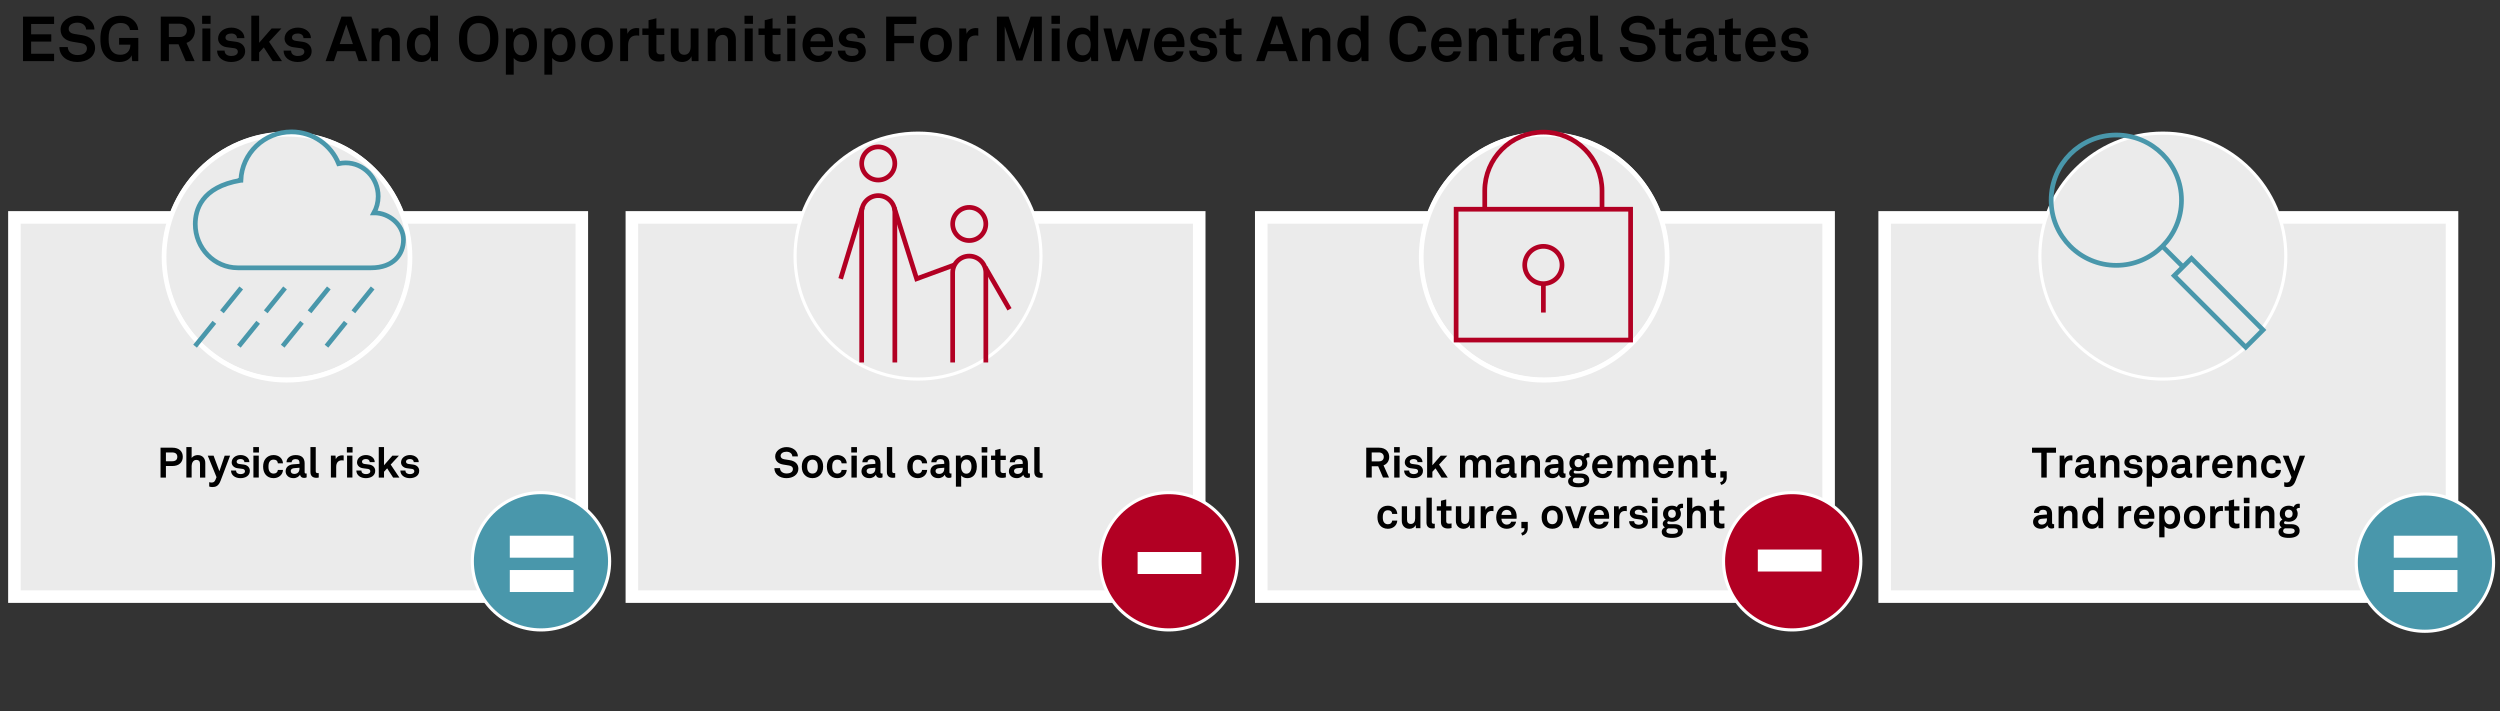﻿<?xml version="1.0" encoding="utf-8" standalone="no"?>
<svg xmlns:dc="http://purl.org/dc/elements/1.1/" xmlns:cc="http://creativecommons.org/ns#" xmlns:rdf="http://www.w3.org/1999/02/22-rdf-syntax-ns#" xmlns:svg="http://www.w3.org/2000/svg" xmlns="http://www.w3.org/2000/svg" viewBox="0 0 529.92 150.72" height="1.57in" width="5.52in" xml:space="preserve" id="svg2" version="1.1" preserveAspectRatio="xMinYMin">
  <rect x="0" y="0" width="529.92" height="150.72" fill="#333333" stroke="none"/>
  <defs id="defs6" />
  <g transform="scale(1.333)" id="g10">
    <g id="g12">
      <g id="g14">
        <path id="path16" style="fill:#ebebeb;fill-opacity:1;fill-rule:nonzero;stroke:#ffffff;stroke-width:1.997;stroke-linecap:butt;stroke-linejoin:miter;stroke-miterlimit:10;stroke-dasharray:none;stroke-opacity:1" d="M 2.293,34.57 H 92.516 V 94.871 H 2.293 Z" />
      </g>
      <path id="path18" style="fill:#000000;fill-opacity:1;fill-rule:nonzero;stroke:none" d="m 27.402,71.188 c 1.094,0 1.664,0.609 1.664,1.453 0,0.847 -0.57,1.464 -1.664,1.464 h -1.019 v 1.836 h -0.856 v -4.753 z m 0.793,1.46 c 0,-0.437 -0.261,-0.703 -0.84,-0.703 h -0.972 v 1.403 h 0.972 c 0.579,0 0.84,-0.262 0.84,-0.7 z" />
      <path id="path20" style="fill:#000000;fill-opacity:1;fill-rule:nonzero;stroke:none" d="m 30.473,71.086 v 1.738 c 0.199,-0.301 0.609,-0.461 0.968,-0.461 0.766,0 1.204,0.535 1.204,1.254 v 2.324 h -0.84 V 73.77 c 0,-0.403 -0.18,-0.637 -0.598,-0.637 -0.5,0 -0.734,0.515 -0.734,0.961 v 1.847 h -0.84 V 71.09 h 0.84 z" />
      <path id="path22" style="fill:#000000;fill-opacity:1;fill-rule:nonzero;stroke:none" d="m 33.266,77.363 v -0.691 c 0.105,0.031 0.226,0.058 0.367,0.058 0.226,0 0.469,-0.05 0.617,-0.414 l 0.18,-0.441 -1.395,-3.422 h 0.926 l 0.926,2.481 0.843,-2.481 h 0.86 l -1.516,3.996 c -0.328,0.867 -0.801,1 -1.308,1 -0.172,0 -0.36,-0.027 -0.5,-0.086 z" />
      <path id="path24" style="fill:#000000;fill-opacity:1;fill-rule:nonzero;stroke:none" d="m 36.734,74.82 h 0.805 c 0,0.391 0.309,0.571 0.723,0.571 0.347,0 0.691,-0.133 0.691,-0.461 0,-0.188 -0.129,-0.328 -0.363,-0.364 l -0.836,-0.113 c -0.578,-0.082 -0.914,-0.484 -0.914,-0.914 0,-0.707 0.637,-1.18 1.422,-1.18 0.758,0 1.394,0.457 1.394,1.129 h -0.797 c 0,-0.324 -0.254,-0.496 -0.597,-0.496 -0.364,0 -0.629,0.145 -0.629,0.43 0,0.246 0.215,0.328 0.402,0.355 l 0.742,0.098 c 0.551,0.074 0.953,0.445 0.953,0.992 0,0.781 -0.695,1.168 -1.496,1.168 -0.843,0 -1.5,-0.476 -1.5,-1.215 z" />
      <path id="path26" style="fill:#000000;fill-opacity:1;fill-rule:nonzero;stroke:none" d="m 41.176,71.094 v 0.863 H 40.27 v -0.863 z m -0.028,1.359 v 3.488 h -0.851 v -3.488 z" />
      <path id="path28" style="fill:#000000;fill-opacity:1;fill-rule:nonzero;stroke:none" d="m 42.242,75.484 c -0.269,-0.328 -0.402,-0.777 -0.402,-1.285 0,-0.511 0.133,-0.969 0.41,-1.289 0.246,-0.293 0.664,-0.551 1.238,-0.551 0.852,0 1.469,0.524 1.512,1.317 h -0.812 c -0.036,-0.375 -0.274,-0.59 -0.676,-0.59 -0.278,0 -0.457,0.098 -0.571,0.227 -0.211,0.226 -0.25,0.554 -0.25,0.882 0,0.332 0.039,0.66 0.25,0.879 0.122,0.129 0.293,0.235 0.571,0.235 0.394,0 0.64,-0.227 0.676,-0.582 H 45 c -0.043,0.777 -0.687,1.308 -1.512,1.308 -0.574,0 -1.004,-0.25 -1.246,-0.551 z" />
      <path id="path30" style="fill:#000000;fill-opacity:1;fill-rule:nonzero;stroke:none" d="m 45.418,74.941 c 0,-0.636 0.469,-1.058 1.246,-1.113 l 0.961,-0.066 v -0.199 c 0,-0.329 -0.176,-0.559 -0.617,-0.559 -0.41,0 -0.617,0.184 -0.641,0.504 h -0.808 c 0,-0.664 0.597,-1.145 1.461,-1.145 0.898,0 1.421,0.414 1.421,1.313 v 1.402 c 0,0.16 0.075,0.219 0.215,0.219 0.039,0 0.082,-0.004 0.106,-0.012 v 0.617 c -0.106,0.059 -0.227,0.094 -0.414,0.094 -0.364,0 -0.586,-0.207 -0.637,-0.512 -0.164,0.286 -0.539,0.551 -1.035,0.551 -0.828,0 -1.258,-0.523 -1.258,-1.094 z m 2.203,-0.406 v -0.156 l -0.805,0.062 c -0.332,0.024 -0.582,0.153 -0.582,0.469 0,0.266 0.207,0.453 0.555,0.453 0.57,0 0.832,-0.375 0.832,-0.828 z" />
      <path id="path32" style="fill:#000000;fill-opacity:1;fill-rule:nonzero;stroke:none" d="m 49.363,75.043 v -3.957 h 0.844 v 3.816 c 0,0.2 0.047,0.332 0.336,0.332 0.074,0 0.094,-0.004 0.141,-0.004 v 0.704 c -0.153,0.035 -0.215,0.046 -0.368,0.046 -0.57,0 -0.953,-0.273 -0.953,-0.937 z" />
      <path id="path34" style="fill:#000000;fill-opacity:1;fill-rule:nonzero;stroke:none" d="m 52.617,72.453 h 0.731 l 0.054,0.578 c 0.161,-0.441 0.575,-0.625 0.985,-0.625 0.09,0 0.176,0.008 0.261,0.02 v 0.804 c -0.066,-0.019 -0.168,-0.031 -0.269,-0.031 -0.621,0 -0.918,0.403 -0.918,1.051 v 1.691 h -0.844 z" />
      <path id="path36" style="fill:#000000;fill-opacity:1;fill-rule:nonzero;stroke:none" d="m 56.066,71.094 v 0.863 H 55.16 v -0.863 z m -0.027,1.359 v 3.488 h -0.851 v -3.488 z" />
      <path id="path38" style="fill:#000000;fill-opacity:1;fill-rule:nonzero;stroke:none" d="m 56.664,74.82 h 0.805 c 0,0.391 0.308,0.571 0.726,0.571 0.348,0 0.688,-0.133 0.688,-0.461 0,-0.188 -0.129,-0.328 -0.363,-0.364 l -0.836,-0.113 c -0.579,-0.082 -0.914,-0.484 -0.914,-0.914 0,-0.707 0.64,-1.18 1.425,-1.18 0.754,0 1.391,0.457 1.391,1.129 h -0.797 c 0,-0.324 -0.254,-0.496 -0.594,-0.496 -0.363,0 -0.632,0.145 -0.632,0.43 0,0.246 0.214,0.328 0.402,0.355 l 0.746,0.098 c 0.551,0.074 0.953,0.445 0.953,0.992 0,0.781 -0.699,1.168 -1.496,1.168 -0.848,0 -1.504,-0.476 -1.504,-1.215 z" />
      <path id="path40" style="fill:#000000;fill-opacity:1;fill-rule:nonzero;stroke:none" d="m 60.227,71.086 h 0.839 v 2.898 l 1.329,-1.531 h 1.043 l -1.313,1.422 1.383,2.066 h -0.996 l -0.949,-1.468 -0.497,0.543 v 0.925 h -0.839 z" />
      <path id="path42" style="fill:#000000;fill-opacity:1;fill-rule:nonzero;stroke:none" d="m 63.664,74.82 h 0.805 c 0,0.391 0.308,0.571 0.722,0.571 0.348,0 0.692,-0.133 0.692,-0.461 0,-0.188 -0.129,-0.328 -0.363,-0.364 l -0.836,-0.113 c -0.579,-0.082 -0.914,-0.484 -0.914,-0.914 0,-0.707 0.636,-1.18 1.421,-1.18 0.758,0 1.395,0.457 1.395,1.129 h -0.797 c 0,-0.324 -0.254,-0.496 -0.598,-0.496 -0.363,0 -0.628,0.145 -0.628,0.43 0,0.246 0.214,0.328 0.402,0.355 l 0.742,0.098 c 0.551,0.074 0.953,0.445 0.953,0.992 0,0.781 -0.695,1.168 -1.496,1.168 -0.844,0 -1.5,-0.476 -1.5,-1.215 z" />
      <g id="g44">
        <path id="path46" style="fill:#ebebeb;fill-opacity:1;fill-rule:nonzero;stroke:#ffffff;stroke-width:0.499;stroke-linecap:butt;stroke-linejoin:miter;stroke-miterlimit:10;stroke-dasharray:none;stroke-opacity:1" d="m 65.195,40.723 c 0,10.8 -8.754,19.554 -19.55,19.554 -10.801,0 -19.555,-8.754 -19.555,-19.554 0,-10.797 8.754,-19.551 19.555,-19.551 10.796,0 19.55,8.754 19.55,19.551" />
      </g>
      <g transform="matrix(1,-0.099,0.099,1,0,0)" id="g48">
        <path id="path50" style="fill:none;stroke:#ffffff;stroke-width:0.745;stroke-linecap:butt;stroke-linejoin:miter;stroke-miterlimit:10;stroke-dasharray:none;stroke-opacity:1" d="M 60.646,44.976 C 60.648,55.722 51.935,64.434 41.188,64.436 30.442,64.435 21.73,55.725 21.731,44.979 21.733,34.233 30.443,25.521 41.189,25.518 51.935,25.52 60.647,34.23 60.646,44.976 Z" />
      </g>
      <g id="g52">
        <path id="path54" style="fill:none;stroke:#4997ab;stroke-width:0.749;stroke-linecap:butt;stroke-linejoin:miter;stroke-miterlimit:10;stroke-dasharray:none;stroke-opacity:1" d="m 38.301,28.668 c -6.36,1.059 -7.25,4.82 -7.25,6.965 0,3.84 3.027,6.953 6.762,6.953 0.812,0 20.046,0 21.199,0 3.543,0 5.148,-2.129 5.148,-4.477 0,-2.351 -2.301,-4.257 -4.586,-4.257 -0.039,0 -0.078,0.007 -0.117,0.007 0.43,-0.777 0.68,-1.675 0.68,-2.632 0,-2.946 -2.321,-5.329 -5.18,-5.329 -0.383,0 -0.758,0.047 -1.113,0.125 -1.184,-2.957 -4.09,-5.054 -7.496,-5.054 -4.348,0 -7.887,3.422 -8.047,7.699 -0.203,0.004 -0.375,0.008 -0.485,0.008" />
      </g>
      <g id="g56">
        <path id="path58" style="fill:none;stroke:#4997ab;stroke-width:0.749;stroke-linecap:butt;stroke-linejoin:miter;stroke-miterlimit:10;stroke-dasharray:none;stroke-opacity:1" d="m 38.359,45.785 -3.07,3.797" />
      </g>
      <g id="g60">
        <path id="path62" style="fill:none;stroke:#4997ab;stroke-width:0.749;stroke-linecap:butt;stroke-linejoin:miter;stroke-miterlimit:10;stroke-dasharray:none;stroke-opacity:1" d="m 34.086,51.25 -3.07,3.797" />
      </g>
      <g id="g64">
        <path id="path66" style="fill:none;stroke:#4997ab;stroke-width:0.749;stroke-linecap:butt;stroke-linejoin:miter;stroke-miterlimit:10;stroke-dasharray:none;stroke-opacity:1" d="m 45.324,45.785 -3.066,3.797" />
      </g>
      <g id="g68">
        <path id="path70" style="fill:none;stroke:#4997ab;stroke-width:0.749;stroke-linecap:butt;stroke-linejoin:miter;stroke-miterlimit:10;stroke-dasharray:none;stroke-opacity:1" d="M 41.051,51.25 37.98,55.047" />
      </g>
      <g id="g72">
        <path id="path74" style="fill:none;stroke:#4997ab;stroke-width:0.749;stroke-linecap:butt;stroke-linejoin:miter;stroke-miterlimit:10;stroke-dasharray:none;stroke-opacity:1" d="m 52.289,45.785 -3.066,3.797" />
      </g>
      <g id="g76">
        <path id="path78" style="fill:none;stroke:#4997ab;stroke-width:0.749;stroke-linecap:butt;stroke-linejoin:miter;stroke-miterlimit:10;stroke-dasharray:none;stroke-opacity:1" d="m 48.02,51.25 -3.071,3.797" />
      </g>
      <g id="g80">
        <path id="path82" style="fill:none;stroke:#4997ab;stroke-width:0.749;stroke-linecap:butt;stroke-linejoin:miter;stroke-miterlimit:10;stroke-dasharray:none;stroke-opacity:1" d="m 59.258,45.785 -3.07,3.797" />
      </g>
      <g id="g84">
        <path id="path86" style="fill:none;stroke:#4997ab;stroke-width:0.749;stroke-linecap:butt;stroke-linejoin:miter;stroke-miterlimit:10;stroke-dasharray:none;stroke-opacity:1" d="m 54.984,51.25 -3.07,3.797" />
      </g>
      <g id="g88">
        <path id="path90" style="fill:#4997ab;fill-opacity:1;fill-rule:nonzero;stroke:#ffffff;stroke-width:0.499;stroke-linecap:butt;stroke-linejoin:miter;stroke-miterlimit:10;stroke-dasharray:none;stroke-opacity:1" d="m 96.938,89.25 c 0,6.027 -4.887,10.918 -10.915,10.918 -6.031,0 -10.918,-4.891 -10.918,-10.918 0,-6.027 4.887,-10.918 10.918,-10.918 6.028,0 10.915,4.891 10.915,10.918" />
      </g>
      <g id="g92">
        <path id="path94" style="fill:none;stroke:#ffffff;stroke-width:3.495;stroke-linecap:butt;stroke-linejoin:miter;stroke-miterlimit:10;stroke-dasharray:none;stroke-opacity:1" d="M 91.199,86.934 H 81.066" />
      </g>
      <g id="g96">
        <path id="path98" style="fill:none;stroke:#ffffff;stroke-width:3.495;stroke-linecap:butt;stroke-linejoin:miter;stroke-miterlimit:10;stroke-dasharray:none;stroke-opacity:1" d="M 91.199,92.391 H 81.066" />
      </g>
      <path id="path100" style="fill:#000000;fill-opacity:1;fill-rule:nonzero;stroke:none" d="M 8.602,2.645 V 3.813 H 4.949 V 5.457 H 8.152 V 6.613 H 4.949 V 8.551 H 8.602 V 9.719 H 3.66 V 2.645 Z" />
      <path id="path102" style="fill:#000000;fill-opacity:1;fill-rule:nonzero;stroke:none" d="m 9.445,7.484 h 1.336 c 0.008,0.77 0.66,1.27 1.535,1.27 0.879,0 1.508,-0.34 1.508,-1.059 0,-0.511 -0.418,-0.75 -0.906,-0.828 L 11.559,6.645 C 10.391,6.457 9.633,5.836 9.633,4.688 c 0,-1.274 1.297,-2.184 2.695,-2.184 1.469,0 2.664,0.887 2.684,2.195 H 13.695 C 13.664,4.02 13.078,3.602 12.309,3.602 c -0.719,0 -1.387,0.328 -1.387,1 0,0.429 0.348,0.707 0.855,0.789 l 1.321,0.207 c 1.156,0.179 2.023,0.84 2.023,2.027 0,1.406 -1.266,2.234 -2.824,2.234 -1.606,0 -2.852,-0.918 -2.852,-2.375 z" />
      <path id="path104" style="fill:#000000;fill-opacity:1;fill-rule:nonzero;stroke:none" d="M 16.914,9.07 C 16.152,8.313 15.965,7.336 15.965,6.176 c 0,-1.156 0.23,-2.113 1.019,-2.871 0.567,-0.551 1.325,-0.801 2.176,-0.801 0.957,0 1.676,0.32 2.164,0.809 0.36,0.359 0.621,0.839 0.66,1.457 H 20.668 C 20.637,4.512 20.527,4.281 20.367,4.102 20.129,3.82 19.727,3.652 19.168,3.652 c -0.508,0 -0.988,0.161 -1.297,0.481 -0.48,0.496 -0.598,1.144 -0.598,2.043 0,0.898 0.129,1.547 0.598,2.058 0.309,0.329 0.75,0.477 1.27,0.477 1.035,0 1.593,-0.656 1.593,-1.586 l 0.012,-0.02 h -1.808 v -1.07 h 3.054 V 9.719 H 21.023 L 20.934,8.781 C 20.797,9.23 20.145,9.859 19.008,9.859 18.18,9.859 17.461,9.621 16.914,9.07 Z" />
      <path id="path106" style="fill:#000000;fill-opacity:1;fill-rule:nonzero;stroke:none" d="M 28.547,2.645 C 30.23,2.645 31,3.699 31,4.84 31,5.785 30.469,6.535 29.652,6.824 l 1.297,2.895 H 29.531 L 28.387,7.043 H 26.859 V 9.719 H 25.563 V 2.645 Z m 1.164,2.175 c 0,-0.57 -0.418,-1.047 -1.164,-1.047 h -1.699 v 2.114 h 1.687 c 0.758,0 1.176,-0.399 1.176,-1.067 z" />
      <path id="path108" style="fill:#000000;fill-opacity:1;fill-rule:nonzero;stroke:none" d="M 33.488,2.504 V 3.793 H 32.141 V 2.504 Z M 33.449,4.531 V 9.719 H 32.18 V 4.531 Z" />
      <path id="path110" style="fill:#000000;fill-opacity:1;fill-rule:nonzero;stroke:none" d="m 34.52,8.051 h 1.195 c 0,0.582 0.461,0.851 1.078,0.851 0.52,0 1.027,-0.199 1.027,-0.691 0,-0.277 -0.187,-0.488 -0.539,-0.539 L 36.035,7.504 C 35.176,7.383 34.676,6.785 34.676,6.145 c 0,-1.059 0.949,-1.754 2.117,-1.754 1.129,0 2.074,0.679 2.074,1.675 H 37.68 c 0,-0.476 -0.379,-0.738 -0.887,-0.738 -0.539,0 -0.938,0.219 -0.938,0.641 0,0.367 0.321,0.488 0.598,0.527 l 1.11,0.152 c 0.816,0.11 1.417,0.657 1.417,1.477 0,1.156 -1.039,1.734 -2.226,1.734 -1.258,0 -2.234,-0.707 -2.234,-1.808 z" />
      <path id="path112" style="fill:#000000;fill-opacity:1;fill-rule:nonzero;stroke:none" d="m 39.961,2.496 h 1.246 v 4.309 l 1.977,-2.274 h 1.558 L 42.785,6.645 44.84,9.719 H 43.363 L 41.949,7.535 41.207,8.344 v 1.375 h -1.246 z" />
      <path id="path114" style="fill:#000000;fill-opacity:1;fill-rule:nonzero;stroke:none" d="m 45.094,8.051 h 1.195 c 0,0.582 0.461,0.851 1.078,0.851 0.52,0 1.028,-0.199 1.028,-0.691 0,-0.277 -0.188,-0.488 -0.54,-0.539 L 46.609,7.504 C 45.75,7.383 45.25,6.785 45.25,6.145 c 0,-1.059 0.949,-1.754 2.117,-1.754 1.129,0 2.078,0.679 2.078,1.675 h -1.187 c 0,-0.476 -0.379,-0.738 -0.891,-0.738 -0.539,0 -0.937,0.219 -0.937,0.641 0,0.367 0.32,0.488 0.597,0.527 l 1.11,0.152 c 0.816,0.11 1.418,0.657 1.418,1.477 0,1.156 -1.039,1.734 -2.227,1.734 -1.258,0 -2.234,-0.707 -2.234,-1.808 z" />
      <path id="path116" style="fill:#000000;fill-opacity:1;fill-rule:nonzero;stroke:none" d="m 56.504,8.141 h -2.875 l -0.527,1.578 h -1.329 l 2.528,-7.074 h 1.586 L 58.41,9.719 H 57.031 Z M 56.117,7.004 55.066,3.902 54.02,7.004 Z" />
      <path id="path118" style="fill:#000000;fill-opacity:1;fill-rule:nonzero;stroke:none" d="m 59.094,4.531 h 1.086 l 0.058,0.676 c 0.313,-0.559 0.95,-0.816 1.547,-0.816 1.11,0 1.789,0.769 1.789,1.855 v 3.473 h -1.25 V 6.535 c 0,-0.609 -0.289,-0.988 -0.867,-0.988 -0.777,0 -1.117,0.687 -1.117,1.5 V 9.719 H 59.09 V 4.531 Z" />
      <path id="path120" style="fill:#000000;fill-opacity:1;fill-rule:nonzero;stroke:none" d="m 65.582,9.352 c -0.598,-0.52 -0.887,-1.368 -0.887,-2.215 0,-0.879 0.27,-1.668 0.778,-2.157 0.39,-0.378 0.918,-0.589 1.558,-0.589 0.746,0 1.188,0.328 1.367,0.64 V 2.496 h 1.247 V 9.719 H 68.559 L 68.488,8.98 C 68.289,9.57 67.641,9.859 67,9.859 66.434,9.859 65.941,9.66 65.582,9.352 Z m 2.465,-0.899 c 0.301,-0.332 0.41,-0.801 0.41,-1.34 0,-0.519 -0.098,-0.968 -0.387,-1.304 -0.203,-0.243 -0.48,-0.371 -0.859,-0.371 -0.391,0 -0.668,0.14 -0.867,0.39 -0.281,0.348 -0.383,0.789 -0.383,1.285 0,0.5 0.109,1 0.41,1.328 0.199,0.219 0.469,0.36 0.84,0.36 0.367,0 0.648,-0.141 0.836,-0.348 z" />
      <path id="path122" style="fill:#000000;fill-opacity:1;fill-rule:nonzero;stroke:none" d="M 74,9.063 C 73.223,8.293 72.984,7.336 72.984,6.176 72.984,5.02 73.211,4.082 74,3.305 c 0.559,-0.551 1.309,-0.801 2.117,-0.801 0.809,0 1.547,0.25 2.117,0.801 0.797,0.765 1.016,1.715 1.016,2.871 0,1.16 -0.227,2.105 -1.016,2.887 -0.562,0.546 -1.308,0.796 -2.117,0.796 -0.828,0 -1.558,-0.25 -2.117,-0.796 z m 3.344,-0.84 c 0.48,-0.5 0.601,-1.149 0.601,-2.047 0,-0.899 -0.121,-1.539 -0.601,-2.035 -0.301,-0.309 -0.75,-0.469 -1.227,-0.469 -0.48,0 -0.929,0.16 -1.226,0.469 -0.481,0.5 -0.602,1.136 -0.602,2.035 0,0.898 0.121,1.547 0.602,2.047 0.297,0.308 0.75,0.468 1.226,0.468 0.477,0 0.926,-0.16 1.227,-0.468 z" />
      <path id="path124" style="fill:#000000;fill-opacity:1;fill-rule:nonzero;stroke:none" d="m 80.441,4.531 h 1.09 l 0.067,0.649 c 0.293,-0.532 0.918,-0.789 1.558,-0.789 0.598,0 1.078,0.187 1.426,0.507 0.559,0.512 0.809,1.348 0.809,2.215 0,0.93 -0.278,1.758 -0.848,2.258 -0.348,0.309 -0.828,0.488 -1.418,0.488 -0.746,0 -1.187,-0.328 -1.437,-0.636 v 2.652 h -1.247 z m 3.286,3.903 c 0.277,-0.352 0.398,-0.789 0.398,-1.321 0,-0.476 -0.082,-0.937 -0.371,-1.277 -0.207,-0.238 -0.457,-0.398 -0.856,-0.398 -0.378,0 -0.628,0.14 -0.851,0.378 -0.289,0.313 -0.387,0.758 -0.387,1.231 0,0.558 0.098,1.058 0.41,1.394 0.188,0.211 0.457,0.36 0.828,0.36 0.379,0 0.649,-0.149 0.829,-0.367 z" />
      <path id="path126" style="fill:#000000;fill-opacity:1;fill-rule:nonzero;stroke:none" d="m 86.563,4.531 h 1.089 l 0.067,0.649 c 0.293,-0.532 0.918,-0.789 1.558,-0.789 0.598,0 1.078,0.187 1.426,0.507 0.559,0.512 0.809,1.348 0.809,2.215 0,0.93 -0.278,1.758 -0.848,2.258 -0.348,0.309 -0.828,0.488 -1.418,0.488 -0.746,0 -1.187,-0.328 -1.437,-0.636 v 2.652 h -1.246 z m 3.285,3.903 c 0.277,-0.352 0.398,-0.789 0.398,-1.321 0,-0.476 -0.078,-0.937 -0.371,-1.277 -0.207,-0.238 -0.457,-0.398 -0.855,-0.398 -0.379,0 -0.629,0.14 -0.848,0.378 -0.293,0.313 -0.391,0.758 -0.391,1.231 0,0.558 0.098,1.058 0.41,1.394 0.188,0.211 0.457,0.36 0.829,0.36 0.378,0 0.648,-0.149 0.828,-0.367 z" />
      <path id="path128" style="fill:#000000;fill-opacity:1;fill-rule:nonzero;stroke:none" d="m 93.055,9.07 c -0.422,-0.468 -0.66,-1.039 -0.66,-1.945 0,-0.906 0.238,-1.477 0.66,-1.945 0.367,-0.422 0.988,-0.789 1.867,-0.789 0.879,0 1.496,0.367 1.863,0.789 0.422,0.468 0.66,1.035 0.66,1.945 0,0.91 -0.238,1.477 -0.66,1.945 -0.367,0.418 -0.988,0.789 -1.863,0.789 -0.879,0 -1.5,-0.371 -1.867,-0.789 z M 95.77,8.441 c 0.328,-0.328 0.406,-0.808 0.406,-1.316 0,-0.508 -0.078,-0.988 -0.406,-1.316 -0.18,-0.18 -0.461,-0.332 -0.852,-0.332 -0.387,0 -0.668,0.152 -0.848,0.332 -0.328,0.328 -0.41,0.808 -0.41,1.316 0,0.508 0.082,0.988 0.41,1.316 0.18,0.18 0.461,0.332 0.848,0.332 0.391,0 0.672,-0.152 0.852,-0.332 z" />
      <path id="path130" style="fill:#000000;fill-opacity:1;fill-rule:nonzero;stroke:none" d="m 98.617,4.531 h 1.086 l 0.082,0.856 c 0.238,-0.657 0.856,-0.926 1.465,-0.926 0.129,0 0.262,0.008 0.391,0.027 v 1.2 c -0.102,-0.032 -0.25,-0.051 -0.399,-0.051 -0.929,0 -1.367,0.601 -1.367,1.566 v 2.516 h -1.258 z" />
      <path id="path132" style="fill:#000000;fill-opacity:1;fill-rule:nonzero;stroke:none" d="M 103.129,8.262 V 5.559 h -0.988 V 4.531 h 0.988 v -1.32 l 1.25,-0.309 v 1.629 h 1.254 v 1.028 h -1.254 v 2.523 c 0,0.398 0.258,0.57 0.656,0.57 0.262,0 0.449,-0.031 0.61,-0.07 V 9.66 c -0.27,0.098 -0.571,0.129 -0.868,0.129 -1.05,0 -1.648,-0.527 -1.648,-1.527 z" />
      <path id="path134" style="fill:#000000;fill-opacity:1;fill-rule:nonzero;stroke:none" d="M 106.664,8.004 V 4.531 h 1.246 v 3.184 c 0,0.605 0.293,0.996 0.903,0.996 0.714,0 1.015,-0.59 1.015,-1.336 V 4.531 h 1.25 v 5.188 h -1.07 l -0.059,-0.778 c -0.219,0.59 -0.828,0.918 -1.488,0.918 -1.039,0 -1.797,-0.75 -1.797,-1.855 z" />
      <path id="path136" style="fill:#000000;fill-opacity:1;fill-rule:nonzero;stroke:none" d="m 112.535,4.531 h 1.086 l 0.063,0.676 c 0.308,-0.559 0.949,-0.816 1.546,-0.816 1.106,0 1.786,0.769 1.786,1.855 V 9.719 H 115.77 V 6.535 c 0,-0.609 -0.293,-0.988 -0.872,-0.988 -0.777,0 -1.117,0.687 -1.117,1.5 v 2.672 h -1.246 z" />
      <path id="path138" style="fill:#000000;fill-opacity:1;fill-rule:nonzero;stroke:none" d="m 119.734,2.504 v 1.289 h -1.347 V 2.504 Z m -0.039,2.027 v 5.188 h -1.269 V 4.531 Z" />
      <path id="path140" style="fill:#000000;fill-opacity:1;fill-rule:nonzero;stroke:none" d="M 121.602,8.262 V 5.559 h -0.989 V 4.531 h 0.989 v -1.32 l 1.25,-0.309 v 1.629 h 1.257 v 1.028 h -1.257 v 2.523 c 0,0.398 0.257,0.57 0.66,0.57 0.258,0 0.449,-0.031 0.605,-0.07 V 9.66 c -0.269,0.098 -0.566,0.129 -0.867,0.129 -1.047,0 -1.648,-0.527 -1.648,-1.527 z" />
      <path id="path142" style="fill:#000000;fill-opacity:1;fill-rule:nonzero;stroke:none" d="m 126.496,2.504 v 1.289 h -1.348 V 2.504 Z m -0.039,2.027 v 5.188 h -1.269 V 4.531 Z" />
      <path id="path144" style="fill:#000000;fill-opacity:1;fill-rule:nonzero;stroke:none" d="m 128.422,9.223 c -0.527,-0.5 -0.809,-1.25 -0.809,-2.098 0,-0.828 0.282,-1.578 0.801,-2.074 0.399,-0.391 0.938,-0.66 1.656,-0.66 1.496,0 2.395,1.047 2.395,2.593 0,0.2 -0.008,0.379 -0.031,0.5 h -3.571 c 0,0.707 0.457,1.387 1.246,1.387 0.571,0 0.957,-0.289 1.047,-0.699 h 1.168 c -0.148,1.019 -1.078,1.687 -2.195,1.687 -0.738,0 -1.285,-0.25 -1.707,-0.636 z m 2.797,-2.649 c 0,-0.765 -0.449,-1.195 -1.117,-1.195 -0.68,0 -1.18,0.488 -1.231,1.195 z" />
      <path id="path146" style="fill:#000000;fill-opacity:1;fill-rule:nonzero;stroke:none" d="m 133.215,8.051 h 1.199 c 0,0.582 0.457,0.851 1.078,0.851 0.52,0 1.028,-0.199 1.028,-0.691 0,-0.277 -0.192,-0.488 -0.54,-0.539 l -1.25,-0.168 c -0.855,-0.121 -1.355,-0.719 -1.355,-1.359 0,-1.059 0.949,-1.754 2.117,-1.754 1.125,0 2.074,0.679 2.074,1.675 h -1.187 c 0,-0.476 -0.379,-0.738 -0.887,-0.738 -0.539,0 -0.937,0.219 -0.937,0.641 0,0.367 0.316,0.488 0.597,0.527 l 1.11,0.152 c 0.816,0.11 1.414,0.657 1.414,1.477 0,1.156 -1.035,1.734 -2.227,1.734 -1.254,0 -2.234,-0.707 -2.234,-1.808 z" />
      <path id="path148" style="fill:#000000;fill-opacity:1;fill-rule:nonzero;stroke:none" d="m 145.707,2.645 v 1.168 h -3.504 v 1.894 h 3.113 v 1.168 h -3.113 v 2.844 h -1.289 V 2.645 Z" />
      <path id="path150" style="fill:#000000;fill-opacity:1;fill-rule:nonzero;stroke:none" d="m 146.977,9.07 c -0.418,-0.468 -0.661,-1.039 -0.661,-1.945 0,-0.906 0.243,-1.477 0.661,-1.945 0.371,-0.422 0.988,-0.789 1.867,-0.789 0.879,0 1.496,0.367 1.867,0.789 0.418,0.468 0.656,1.035 0.656,1.945 0,0.91 -0.238,1.477 -0.656,1.945 -0.371,0.418 -0.988,0.789 -1.867,0.789 -0.879,0 -1.496,-0.371 -1.867,-0.789 z m 2.714,-0.629 c 0.329,-0.328 0.411,-0.808 0.411,-1.316 0,-0.508 -0.082,-0.988 -0.411,-1.316 -0.179,-0.18 -0.461,-0.332 -0.847,-0.332 -0.391,0 -0.668,0.152 -0.852,0.332 -0.328,0.328 -0.41,0.808 -0.41,1.316 0,0.508 0.082,0.988 0.41,1.316 0.18,0.18 0.461,0.332 0.852,0.332 0.386,0 0.668,-0.152 0.847,-0.332 z" />
      <path id="path152" style="fill:#000000;fill-opacity:1;fill-rule:nonzero;stroke:none" d="m 152.539,4.531 h 1.086 l 0.082,0.856 c 0.238,-0.657 0.856,-0.926 1.465,-0.926 0.133,0 0.262,0.008 0.391,0.027 v 1.2 c -0.102,-0.032 -0.25,-0.051 -0.399,-0.051 -0.93,0 -1.367,0.601 -1.367,1.566 v 2.516 h -1.258 z" />
      <path id="path154" style="fill:#000000;fill-opacity:1;fill-rule:nonzero;stroke:none" d="m 165.668,2.645 v 7.074 h -1.25 v -5.41 l -1.836,5.312 h -0.988 L 159.77,4.199 v 5.52 h -1.25 V 2.645 h 1.867 l 1.746,5.168 1.758,-5.168 z" />
      <path id="path156" style="fill:#000000;fill-opacity:1;fill-rule:nonzero;stroke:none" d="m 168.547,2.504 v 1.289 h -1.352 V 2.504 Z m -0.043,2.027 v 5.188 h -1.266 V 4.531 Z" />
      <path id="path158" style="fill:#000000;fill-opacity:1;fill-rule:nonzero;stroke:none" d="m 170.563,9.352 c -0.598,-0.52 -0.887,-1.368 -0.887,-2.215 0,-0.879 0.269,-1.668 0.777,-2.157 0.391,-0.378 0.918,-0.589 1.555,-0.589 0.75,0 1.187,0.328 1.371,0.64 V 2.496 h 1.246 v 7.223 h -1.086 l -0.07,-0.739 c -0.203,0.59 -0.852,0.879 -1.489,0.879 -0.57,0 -1.058,-0.199 -1.417,-0.507 z m 2.464,-0.899 c 0.301,-0.332 0.411,-0.801 0.411,-1.34 0,-0.519 -0.102,-0.968 -0.391,-1.304 -0.199,-0.243 -0.477,-0.371 -0.856,-0.371 -0.39,0 -0.671,0.14 -0.871,0.39 -0.277,0.348 -0.379,0.789 -0.379,1.285 0,0.5 0.11,1 0.411,1.328 0.199,0.219 0.468,0.36 0.839,0.36 0.368,0 0.649,-0.141 0.836,-0.348 z" />
      <path id="path160" style="fill:#000000;fill-opacity:1;fill-rule:nonzero;stroke:none" d="m 182.934,4.531 -1.289,5.188 h -1.227 l -1.199,-3.621 -1.188,3.621 h -1.218 l -1.348,-5.188 h 1.258 l 0.808,3.481 1.149,-3.434 h 1.078 l 1.156,3.426 0.781,-3.473 z" />
      <path id="path162" style="fill:#000000;fill-opacity:1;fill-rule:nonzero;stroke:none" d="m 184.313,9.223 c -0.528,-0.5 -0.809,-1.25 -0.809,-2.098 0,-0.828 0.281,-1.578 0.801,-2.074 0.398,-0.391 0.937,-0.66 1.656,-0.66 1.496,0 2.394,1.047 2.394,2.593 0,0.2 -0.011,0.379 -0.031,0.5 h -3.57 c 0,0.707 0.457,1.387 1.246,1.387 0.57,0 0.957,-0.289 1.047,-0.699 h 1.168 c -0.149,1.019 -1.078,1.687 -2.195,1.687 -0.739,0 -1.29,-0.25 -1.707,-0.636 z m 2.796,-2.649 c 0,-0.765 -0.449,-1.195 -1.117,-1.195 -0.679,0 -1.179,0.488 -1.23,1.195 z" />
      <path id="path164" style="fill:#000000;fill-opacity:1;fill-rule:nonzero;stroke:none" d="m 189.105,8.051 h 1.2 c 0,0.582 0.461,0.851 1.078,0.851 0.519,0 1.027,-0.199 1.027,-0.691 0,-0.277 -0.191,-0.488 -0.539,-0.539 l -1.25,-0.168 c -0.855,-0.121 -1.355,-0.719 -1.355,-1.359 0,-1.059 0.949,-1.754 2.117,-1.754 1.125,0 2.074,0.679 2.074,1.675 h -1.187 c 0,-0.476 -0.379,-0.738 -0.887,-0.738 -0.539,0 -0.938,0.219 -0.938,0.641 0,0.367 0.321,0.488 0.598,0.527 l 1.109,0.152 c 0.817,0.11 1.414,0.657 1.414,1.477 0,1.156 -1.035,1.734 -2.222,1.734 -1.258,0 -2.239,-0.707 -2.239,-1.808 z" />
      <path id="path166" style="fill:#000000;fill-opacity:1;fill-rule:nonzero;stroke:none" d="M 194.918,8.262 V 5.559 H 193.93 V 4.531 h 0.988 v -1.32 l 1.25,-0.309 v 1.629 h 1.254 v 1.028 h -1.254 v 2.523 c 0,0.398 0.258,0.57 0.656,0.57 0.262,0 0.449,-0.031 0.61,-0.07 V 9.66 c -0.27,0.098 -0.571,0.129 -0.868,0.129 -1.05,0 -1.648,-0.527 -1.648,-1.527 z" />
      <path id="path168" style="fill:#000000;fill-opacity:1;fill-rule:nonzero;stroke:none" d="m 204.473,8.141 h -2.875 l -0.528,1.578 h -1.328 l 2.524,-7.074 h 1.586 l 2.527,7.074 H 205 Z m -0.391,-1.137 -1.047,-3.102 -1.047,3.102 z" />
      <path id="path170" style="fill:#000000;fill-opacity:1;fill-rule:nonzero;stroke:none" d="m 207.063,4.531 h 1.085 l 0.063,0.676 c 0.309,-0.559 0.945,-0.816 1.547,-0.816 1.105,0 1.785,0.769 1.785,1.855 v 3.473 h -1.246 V 6.535 c 0,-0.609 -0.289,-0.988 -0.867,-0.988 -0.782,0 -1.121,0.687 -1.121,1.5 v 2.672 h -1.246 z" />
      <path id="path172" style="fill:#000000;fill-opacity:1;fill-rule:nonzero;stroke:none" d="m 213.551,9.352 c -0.598,-0.52 -0.887,-1.368 -0.887,-2.215 0,-0.879 0.27,-1.668 0.777,-2.157 0.391,-0.378 0.918,-0.589 1.559,-0.589 0.75,0 1.188,0.328 1.367,0.64 V 2.496 h 1.246 v 7.223 h -1.086 l -0.07,-0.739 c -0.199,0.59 -0.848,0.879 -1.488,0.879 -0.571,0 -1.059,-0.199 -1.418,-0.507 z m 2.465,-0.899 c 0.3,-0.332 0.41,-0.801 0.41,-1.34 0,-0.519 -0.102,-0.968 -0.391,-1.304 -0.199,-0.243 -0.476,-0.371 -0.855,-0.371 -0.391,0 -0.668,0.14 -0.871,0.39 -0.278,0.348 -0.379,0.789 -0.379,1.285 0,0.5 0.109,1 0.41,1.328 0.199,0.219 0.469,0.36 0.84,0.36 0.367,0 0.648,-0.141 0.836,-0.348 z" />
      <path id="path174" style="fill:#000000;fill-opacity:1;fill-rule:nonzero;stroke:none" d="m 221.93,9.07 c -0.758,-0.769 -0.977,-1.734 -0.977,-2.894 0,-1.156 0.219,-2.113 0.988,-2.883 0.559,-0.559 1.297,-0.789 2.086,-0.789 1.524,0 2.664,1.047 2.762,2.535 h -1.316 c -0.059,-0.859 -0.606,-1.367 -1.485,-1.367 -0.449,0 -0.871,0.168 -1.148,0.469 -0.469,0.5 -0.578,1.136 -0.578,2.035 0,0.898 0.109,1.539 0.578,2.047 0.277,0.3 0.668,0.468 1.148,0.468 0.828,0 1.387,-0.496 1.485,-1.347 h 1.316 c -0.156,1.547 -1.316,2.515 -2.762,2.515 -0.808,0 -1.547,-0.238 -2.097,-0.789 z" />
      <path id="path176" style="fill:#000000;fill-opacity:1;fill-rule:nonzero;stroke:none" d="m 228.379,9.223 c -0.527,-0.5 -0.809,-1.25 -0.809,-2.098 0,-0.828 0.282,-1.578 0.801,-2.074 0.399,-0.391 0.938,-0.66 1.656,-0.66 1.496,0 2.395,1.047 2.395,2.593 0,0.2 -0.012,0.379 -0.031,0.5 h -3.571 c 0,0.707 0.457,1.387 1.246,1.387 0.571,0 0.957,-0.289 1.047,-0.699 h 1.168 c -0.148,1.019 -1.078,1.687 -2.195,1.687 -0.738,0 -1.285,-0.25 -1.707,-0.636 z m 2.797,-2.649 c 0,-0.765 -0.449,-1.195 -1.117,-1.195 -0.68,0 -1.18,0.488 -1.231,1.195 z" />
      <path id="path178" style="fill:#000000;fill-opacity:1;fill-rule:nonzero;stroke:none" d="m 233.566,4.531 h 1.086 l 0.063,0.676 c 0.308,-0.559 0.945,-0.816 1.547,-0.816 1.105,0 1.785,0.769 1.785,1.855 v 3.473 h -1.246 V 6.535 c 0,-0.609 -0.289,-0.988 -0.867,-0.988 -0.782,0 -1.121,0.687 -1.121,1.5 v 2.672 h -1.247 z" />
      <path id="path180" style="fill:#000000;fill-opacity:1;fill-rule:nonzero;stroke:none" d="M 239.867,8.262 V 5.559 h -0.988 V 4.531 h 0.988 v -1.32 l 1.246,-0.309 v 1.629 h 1.258 v 1.028 h -1.258 v 2.523 c 0,0.398 0.262,0.57 0.66,0.57 0.258,0 0.45,-0.031 0.606,-0.07 V 9.66 c -0.27,0.098 -0.566,0.129 -0.867,0.129 -1.047,0 -1.645,-0.527 -1.645,-1.527 z" />
      <path id="path182" style="fill:#000000;fill-opacity:1;fill-rule:nonzero;stroke:none" d="m 243.453,4.531 h 1.086 l 0.082,0.856 c 0.238,-0.657 0.856,-0.926 1.465,-0.926 0.129,0 0.262,0.008 0.391,0.027 v 1.2 c -0.102,-0.032 -0.25,-0.051 -0.399,-0.051 -0.93,0 -1.367,0.601 -1.367,1.566 v 2.516 h -1.258 z" />
      <path id="path184" style="fill:#000000;fill-opacity:1;fill-rule:nonzero;stroke:none" d="m 246.918,8.23 c 0,-0.945 0.695,-1.574 1.855,-1.656 l 1.426,-0.097 V 6.176 c 0,-0.488 -0.258,-0.828 -0.918,-0.828 -0.609,0 -0.918,0.269 -0.949,0.75 h -1.207 c 0,-0.989 0.891,-1.707 2.176,-1.707 1.34,0 2.117,0.617 2.117,1.957 v 2.086 c 0,0.238 0.109,0.328 0.32,0.328 0.059,0 0.117,-0.012 0.157,-0.02 V 9.66 c -0.157,0.09 -0.336,0.141 -0.618,0.141 -0.539,0 -0.867,-0.313 -0.949,-0.762 -0.238,0.422 -0.797,0.82 -1.535,0.82 -1.238,0 -1.875,-0.777 -1.875,-1.629 z m 3.281,-0.605 v -0.23 l -1.195,0.089 c -0.5,0.039 -0.871,0.231 -0.871,0.7 0,0.398 0.312,0.679 0.828,0.679 0.848,0 1.238,-0.562 1.238,-1.238 z" />
      <path id="path186" style="fill:#000000;fill-opacity:1;fill-rule:nonzero;stroke:none" d="M 252.855,8.383 V 2.496 h 1.258 v 5.676 c 0,0.301 0.071,0.5 0.5,0.5 0.11,0 0.141,-0.008 0.211,-0.008 v 1.047 c -0.23,0.051 -0.32,0.07 -0.551,0.07 -0.847,-0.004 -1.418,-0.41 -1.418,-1.398 z" />
      <path id="path188" style="fill:#000000;fill-opacity:1;fill-rule:nonzero;stroke:none" d="m 257.582,7.484 h 1.336 c 0.012,0.77 0.66,1.27 1.539,1.27 0.875,0 1.508,-0.34 1.508,-1.059 0,-0.511 -0.422,-0.75 -0.91,-0.828 l -1.36,-0.222 c -1.164,-0.188 -1.925,-0.809 -1.925,-1.957 0,-1.274 1.3,-2.184 2.695,-2.184 1.469,0 2.664,0.887 2.683,2.195 h -1.316 c -0.027,-0.679 -0.617,-1.097 -1.387,-1.097 -0.718,0 -1.386,0.328 -1.386,1 0,0.429 0.347,0.707 0.855,0.789 l 1.32,0.207 c 1.157,0.179 2.024,0.84 2.024,2.027 0,1.406 -1.27,2.234 -2.824,2.234 -1.606,0 -2.852,-0.918 -2.852,-2.375 z" />
      <path id="path190" style="fill:#000000;fill-opacity:1;fill-rule:nonzero;stroke:none" d="M 264.813,8.262 V 5.559 h -0.989 V 4.531 h 0.989 v -1.32 l 1.246,-0.309 v 1.629 h 1.257 v 1.028 h -1.257 v 2.523 c 0,0.398 0.257,0.57 0.656,0.57 0.262,0 0.449,-0.031 0.609,-0.07 V 9.66 c -0.269,0.098 -0.566,0.129 -0.867,0.129 -1.047,0 -1.644,-0.527 -1.644,-1.527 z" />
      <path id="path192" style="fill:#000000;fill-opacity:1;fill-rule:nonzero;stroke:none" d="m 268.047,8.23 c 0,-0.945 0.699,-1.574 1.855,-1.656 l 1.426,-0.097 V 6.176 c 0,-0.488 -0.258,-0.828 -0.918,-0.828 -0.605,0 -0.918,0.269 -0.945,0.75 h -1.207 c 0,-0.989 0.887,-1.707 2.176,-1.707 1.336,0 2.113,0.617 2.113,1.957 v 2.086 c 0,0.238 0.109,0.328 0.32,0.328 0.059,0 0.121,-0.012 0.16,-0.02 V 9.66 c -0.16,0.09 -0.339,0.141 -0.621,0.141 -0.539,0 -0.867,-0.313 -0.945,-0.762 -0.242,0.422 -0.801,0.82 -1.539,0.82 -1.238,0 -1.875,-0.777 -1.875,-1.629 z m 3.281,-0.605 v -0.23 l -1.195,0.089 c -0.5,0.039 -0.871,0.231 -0.871,0.7 0,0.398 0.312,0.679 0.832,0.679 0.847,0 1.234,-0.562 1.234,-1.238 z" />
      <path id="path194" style="fill:#000000;fill-opacity:1;fill-rule:nonzero;stroke:none" d="M 274.309,8.262 V 5.559 H 273.32 V 4.531 h 0.989 v -1.32 l 1.246,-0.309 v 1.629 h 1.258 v 1.028 h -1.258 v 2.523 c 0,0.398 0.258,0.57 0.656,0.57 0.262,0 0.453,-0.031 0.609,-0.07 V 9.66 c -0.269,0.098 -0.566,0.129 -0.867,0.129 -1.047,0 -1.644,-0.527 -1.644,-1.527 z" />
      <path id="path196" style="fill:#000000;fill-opacity:1;fill-rule:nonzero;stroke:none" d="m 278.32,9.223 c -0.527,-0.5 -0.808,-1.25 -0.808,-2.098 0,-0.828 0.281,-1.578 0.801,-2.074 0.398,-0.391 0.937,-0.66 1.656,-0.66 1.496,0 2.394,1.047 2.394,2.593 0,0.2 -0.011,0.379 -0.031,0.5 h -3.57 c 0,0.707 0.457,1.387 1.246,1.387 0.57,0 0.957,-0.289 1.047,-0.699 h 1.168 c -0.149,1.019 -1.078,1.687 -2.196,1.687 -0.738,0 -1.285,-0.25 -1.707,-0.636 z m 2.797,-2.649 c 0,-0.765 -0.449,-1.195 -1.117,-1.195 -0.68,0 -1.18,0.488 -1.23,1.195 z" />
      <path id="path198" style="fill:#000000;fill-opacity:1;fill-rule:nonzero;stroke:none" d="m 283.117,8.051 h 1.196 c 0,0.582 0.46,0.851 1.078,0.851 0.519,0 1.027,-0.199 1.027,-0.691 0,-0.277 -0.188,-0.488 -0.539,-0.539 l -1.246,-0.168 c -0.86,-0.121 -1.356,-0.719 -1.356,-1.359 0,-1.059 0.946,-1.754 2.114,-1.754 1.129,0 2.078,0.679 2.078,1.675 h -1.188 c 0,-0.476 -0.383,-0.738 -0.89,-0.738 -0.539,0 -0.938,0.219 -0.938,0.641 0,0.367 0.32,0.488 0.598,0.527 l 1.109,0.152 c 0.82,0.11 1.418,0.657 1.418,1.477 0,1.156 -1.039,1.734 -2.226,1.734 -1.258,0 -2.235,-0.707 -2.235,-1.808 z" />
      <g id="g200">
        <path id="path202" style="fill:#ebebeb;fill-opacity:1;fill-rule:nonzero;stroke:#ffffff;stroke-width:1.997;stroke-linecap:butt;stroke-linejoin:miter;stroke-miterlimit:10;stroke-dasharray:none;stroke-opacity:1" d="m 100.477,34.57 h 90.219 v 60.301 h -90.219 z" />
      </g>
      <path id="path204" style="fill:#000000;fill-opacity:1;fill-rule:nonzero;stroke:none" d="m 123.137,74.438 h 0.898 c 0.008,0.515 0.445,0.851 1.035,0.851 0.59,0 1.012,-0.226 1.012,-0.707 0,-0.344 -0.281,-0.504 -0.609,-0.559 l -0.914,-0.148 c -0.786,-0.125 -1.293,-0.543 -1.293,-1.312 0,-0.86 0.871,-1.469 1.808,-1.469 0.985,0 1.789,0.597 1.805,1.476 h -0.887 c -0.019,-0.457 -0.414,-0.738 -0.929,-0.738 -0.485,0 -0.934,0.223 -0.934,0.668 0,0.289 0.234,0.477 0.578,0.531 l 0.883,0.141 c 0.777,0.121 1.363,0.562 1.363,1.363 0,0.942 -0.851,1.5 -1.898,1.5 -1.078,0 -1.918,-0.617 -1.918,-1.597 z" />
      <path id="path206" style="fill:#000000;fill-opacity:1;fill-rule:nonzero;stroke:none" d="m 127.941,75.504 c -0.281,-0.313 -0.441,-0.695 -0.441,-1.305 0,-0.613 0.16,-0.992 0.441,-1.308 0.25,-0.282 0.664,-0.532 1.254,-0.532 0.59,0 1.008,0.25 1.254,0.532 0.281,0.316 0.442,0.695 0.442,1.308 0,0.61 -0.161,0.992 -0.442,1.305 -0.25,0.281 -0.664,0.531 -1.254,0.531 -0.59,0 -1.004,-0.25 -1.254,-0.531 z m 1.825,-0.422 c 0.222,-0.223 0.273,-0.543 0.273,-0.883 0,-0.344 -0.051,-0.664 -0.273,-0.886 -0.121,-0.122 -0.309,-0.223 -0.571,-0.223 -0.261,0 -0.449,0.101 -0.57,0.223 -0.223,0.222 -0.273,0.542 -0.273,0.886 0,0.34 0.054,0.664 0.273,0.883 0.121,0.121 0.309,0.223 0.57,0.223 0.262,0 0.45,-0.102 0.571,-0.223 z" />
      <path id="path208" style="fill:#000000;fill-opacity:1;fill-rule:nonzero;stroke:none" d="m 131.887,75.484 c -0.266,-0.328 -0.403,-0.777 -0.403,-1.285 0,-0.511 0.137,-0.969 0.411,-1.289 0.25,-0.293 0.664,-0.551 1.242,-0.551 0.851,0 1.465,0.524 1.508,1.317 h -0.813 c -0.035,-0.375 -0.273,-0.59 -0.676,-0.59 -0.277,0 -0.457,0.098 -0.57,0.227 -0.207,0.226 -0.25,0.554 -0.25,0.882 0,0.332 0.043,0.66 0.25,0.879 0.121,0.129 0.293,0.235 0.57,0.235 0.395,0 0.645,-0.227 0.676,-0.582 h 0.813 c -0.043,0.777 -0.684,1.308 -1.508,1.308 -0.578,0 -1.008,-0.25 -1.25,-0.551 z" />
      <path id="path210" style="fill:#000000;fill-opacity:1;fill-rule:nonzero;stroke:none" d="m 136.27,71.094 v 0.863 h -0.907 v -0.863 z m -0.028,1.359 v 3.488 h -0.851 v -3.488 z" />
      <path id="path212" style="fill:#000000;fill-opacity:1;fill-rule:nonzero;stroke:none" d="m 136.988,74.941 c 0,-0.636 0.469,-1.058 1.246,-1.113 l 0.961,-0.066 v -0.199 c 0,-0.329 -0.175,-0.559 -0.617,-0.559 -0.41,0 -0.617,0.184 -0.637,0.504 h -0.812 c 0,-0.664 0.598,-1.145 1.461,-1.145 0.898,0 1.422,0.414 1.422,1.313 v 1.402 c 0,0.16 0.074,0.219 0.215,0.219 0.039,0 0.082,-0.004 0.109,-0.012 v 0.617 c -0.109,0.059 -0.231,0.094 -0.418,0.094 -0.363,0 -0.582,-0.207 -0.637,-0.512 -0.16,0.286 -0.535,0.551 -1.031,0.551 -0.832,0 -1.262,-0.523 -1.262,-1.094 z m 2.207,-0.406 v -0.156 l -0.804,0.062 c -0.336,0.024 -0.582,0.153 -0.582,0.469 0,0.266 0.207,0.453 0.554,0.453 0.571,0 0.832,-0.375 0.832,-0.828 z" />
      <path id="path214" style="fill:#000000;fill-opacity:1;fill-rule:nonzero;stroke:none" d="m 141.027,75.043 v -3.957 h 0.848 v 3.816 c 0,0.2 0.047,0.332 0.336,0.332 0.074,0 0.094,-0.004 0.141,-0.004 v 0.704 c -0.157,0.035 -0.215,0.046 -0.372,0.046 -0.57,0 -0.953,-0.273 -0.953,-0.937 z" />
      <path id="path216" style="fill:#000000;fill-opacity:1;fill-rule:nonzero;stroke:none" d="m 144.68,75.484 c -0.27,-0.328 -0.403,-0.777 -0.403,-1.285 0,-0.511 0.133,-0.969 0.411,-1.289 0.246,-0.293 0.664,-0.551 1.238,-0.551 0.851,0 1.469,0.524 1.508,1.317 h -0.809 c -0.035,-0.375 -0.277,-0.59 -0.68,-0.59 -0.273,0 -0.457,0.098 -0.57,0.227 -0.207,0.226 -0.246,0.554 -0.246,0.882 0,0.332 0.039,0.66 0.246,0.879 0.121,0.129 0.297,0.235 0.57,0.235 0.395,0 0.645,-0.227 0.68,-0.582 h 0.809 c -0.039,0.777 -0.684,1.308 -1.508,1.308 -0.578,0 -1.004,-0.25 -1.246,-0.551 z" />
      <path id="path218" style="fill:#000000;fill-opacity:1;fill-rule:nonzero;stroke:none" d="m 147.949,74.941 c 0,-0.636 0.469,-1.058 1.246,-1.113 l 0.957,-0.066 v -0.199 c 0,-0.329 -0.172,-0.559 -0.617,-0.559 -0.406,0 -0.617,0.184 -0.637,0.504 h -0.808 c 0,-0.664 0.594,-1.145 1.461,-1.145 0.898,0 1.422,0.414 1.422,1.313 v 1.402 c 0,0.16 0.074,0.219 0.215,0.219 0.039,0 0.078,-0.004 0.105,-0.012 v 0.617 c -0.105,0.059 -0.23,0.094 -0.418,0.094 -0.359,0 -0.582,-0.207 -0.637,-0.512 -0.16,0.286 -0.535,0.551 -1.031,0.551 -0.832,0 -1.258,-0.523 -1.258,-1.094 z m 2.203,-0.406 v -0.156 l -0.804,0.062 c -0.332,0.024 -0.582,0.153 -0.582,0.469 0,0.266 0.207,0.453 0.554,0.453 0.571,0 0.832,-0.375 0.832,-0.828 z" />
      <path id="path220" style="fill:#000000;fill-opacity:1;fill-rule:nonzero;stroke:none" d="m 152.008,72.453 h 0.73 l 0.047,0.438 c 0.195,-0.356 0.617,-0.532 1.043,-0.532 0.406,0 0.727,0.129 0.961,0.344 0.375,0.34 0.543,0.906 0.543,1.488 0,0.625 -0.187,1.18 -0.57,1.516 -0.235,0.207 -0.555,0.328 -0.953,0.328 -0.5,0 -0.797,-0.222 -0.965,-0.43 v 1.786 h -0.84 v -4.938 z m 2.207,2.621 c 0.187,-0.234 0.265,-0.527 0.265,-0.883 0,-0.32 -0.05,-0.628 -0.246,-0.859 -0.14,-0.16 -0.308,-0.266 -0.578,-0.266 -0.254,0 -0.422,0.094 -0.57,0.254 -0.195,0.207 -0.262,0.508 -0.262,0.825 0,0.375 0.067,0.71 0.278,0.937 0.125,0.141 0.308,0.242 0.554,0.242 0.254,0 0.438,-0.101 0.559,-0.25 z" />
      <path id="path222" style="fill:#000000;fill-opacity:1;fill-rule:nonzero;stroke:none" d="m 157,71.094 v 0.863 h -0.906 v -0.863 z m -0.027,1.359 v 3.488 h -0.852 v -3.488 z" />
      <path id="path224" style="fill:#000000;fill-opacity:1;fill-rule:nonzero;stroke:none" d="m 158.254,74.961 v -1.816 h -0.664 v -0.692 h 0.664 V 71.57 l 0.84,-0.207 v 1.09 h 0.844 v 0.692 h -0.844 v 1.695 c 0,0.269 0.172,0.383 0.441,0.383 0.172,0 0.301,-0.02 0.41,-0.047 v 0.726 c -0.183,0.067 -0.382,0.086 -0.586,0.086 -0.703,0 -1.105,-0.355 -1.105,-1.027 z" />
      <path id="path226" style="fill:#000000;fill-opacity:1;fill-rule:nonzero;stroke:none" d="m 160.43,74.941 c 0,-0.636 0.468,-1.058 1.246,-1.113 l 0.957,-0.066 v -0.199 c 0,-0.329 -0.172,-0.559 -0.617,-0.559 -0.407,0 -0.618,0.184 -0.637,0.504 h -0.809 c 0,-0.664 0.598,-1.145 1.461,-1.145 0.899,0 1.422,0.414 1.422,1.313 v 1.402 c 0,0.16 0.074,0.219 0.215,0.219 0.039,0 0.078,-0.004 0.105,-0.012 v 0.617 c -0.105,0.059 -0.226,0.094 -0.414,0.094 -0.363,0 -0.586,-0.207 -0.64,-0.512 -0.16,0.286 -0.535,0.551 -1.031,0.551 -0.829,0 -1.258,-0.523 -1.258,-1.094 z m 2.203,-0.406 v -0.156 l -0.805,0.062 c -0.332,0.024 -0.582,0.153 -0.582,0.469 0,0.266 0.207,0.453 0.559,0.453 0.566,0 0.828,-0.375 0.828,-0.828 z" />
      <path id="path228" style="fill:#000000;fill-opacity:1;fill-rule:nonzero;stroke:none" d="m 164.469,75.043 v -3.957 h 0.844 v 3.816 c 0,0.2 0.046,0.332 0.335,0.332 0.075,0 0.094,-0.004 0.141,-0.004 v 0.704 c -0.156,0.035 -0.215,0.046 -0.371,0.046 -0.566,0 -0.949,-0.273 -0.949,-0.937 z" />
      <g id="g230">
        <path id="path232" style="fill:#b20023;fill-opacity:1;fill-rule:nonzero;stroke:#ffffff;stroke-width:0.499;stroke-linecap:butt;stroke-linejoin:miter;stroke-miterlimit:10;stroke-dasharray:none;stroke-opacity:1" d="m 196.77,89.25 c 0,6.027 -4.887,10.918 -10.918,10.918 -6.032,0 -10.918,-4.891 -10.918,-10.918 0,-6.027 4.886,-10.918 10.918,-10.918 6.031,0 10.918,4.891 10.918,10.918" />
      </g>
      <g id="g234">
        <path id="path236" style="fill:#ebebeb;fill-opacity:1;fill-rule:nonzero;stroke:#ffffff;stroke-width:0.499;stroke-linecap:butt;stroke-linejoin:miter;stroke-miterlimit:10;stroke-dasharray:none;stroke-opacity:1" d="m 165.531,40.723 c 0,10.8 -8.754,19.554 -19.554,19.554 -10.797,0 -19.551,-8.754 -19.551,-19.554 0,-10.797 8.754,-19.551 19.551,-19.551 10.8,0 19.554,8.754 19.554,19.551" />
      </g>
      <g id="g238">
        <path id="path240" style="fill:none;stroke:#ffffff;stroke-width:3.495;stroke-linecap:butt;stroke-linejoin:miter;stroke-miterlimit:10;stroke-dasharray:none;stroke-opacity:1" d="M 191.031,89.527 H 180.898" />
      </g>
      <g id="g242">
        <path id="path244" style="fill:#ebebeb;fill-opacity:1;fill-rule:nonzero;stroke:#ffffff;stroke-width:1.997;stroke-linecap:butt;stroke-linejoin:miter;stroke-miterlimit:10;stroke-dasharray:none;stroke-opacity:1" d="M 299.691,34.57 H 389.91 V 94.871 H 299.691 Z" />
      </g>
      <g id="g246">
        <path id="path248" style="fill:#ebebeb;fill-opacity:1;fill-rule:nonzero;stroke:#ffffff;stroke-width:0.499;stroke-linecap:butt;stroke-linejoin:miter;stroke-miterlimit:10;stroke-dasharray:none;stroke-opacity:1" d="m 363.48,40.723 c 0,10.8 -8.753,19.554 -19.554,19.554 -10.801,0 -19.555,-8.754 -19.555,-19.554 0,-10.797 8.754,-19.551 19.555,-19.551 10.801,0 19.554,8.754 19.554,19.551" />
      </g>
      <path id="path250" style="fill:#000000;fill-opacity:1;fill-rule:nonzero;stroke:none" d="m 323.121,71.992 v -0.804 h 3.817 v 0.804 h -1.477 v 3.949 h -0.863 v -3.949 z" />
      <path id="path252" style="fill:#000000;fill-opacity:1;fill-rule:nonzero;stroke:none" d="m 327.516,72.453 h 0.73 l 0.055,0.578 c 0.16,-0.441 0.578,-0.625 0.984,-0.625 0.09,0 0.176,0.008 0.262,0.02 v 0.804 c -0.067,-0.019 -0.168,-0.031 -0.266,-0.031 -0.625,0 -0.922,0.403 -0.922,1.051 v 1.691 h -0.843 z" />
      <path id="path254" style="fill:#000000;fill-opacity:1;fill-rule:nonzero;stroke:none" d="m 329.945,74.941 c 0,-0.636 0.469,-1.058 1.246,-1.113 l 0.961,-0.066 v -0.199 c 0,-0.329 -0.175,-0.559 -0.617,-0.559 -0.41,0 -0.617,0.184 -0.637,0.504 h -0.812 c 0,-0.664 0.598,-1.145 1.461,-1.145 0.898,0 1.422,0.414 1.422,1.313 v 1.402 c 0,0.16 0.074,0.219 0.215,0.219 0.043,0 0.082,-0.004 0.109,-0.012 v 0.617 c -0.109,0.059 -0.23,0.094 -0.418,0.094 -0.359,0 -0.582,-0.207 -0.637,-0.512 -0.16,0.286 -0.535,0.551 -1.031,0.551 -0.832,0 -1.262,-0.523 -1.262,-1.094 z m 2.207,-0.406 v -0.156 l -0.804,0.062 c -0.336,0.024 -0.586,0.153 -0.586,0.469 0,0.266 0.211,0.453 0.558,0.453 0.571,0 0.832,-0.375 0.832,-0.828 z" />
      <path id="path256" style="fill:#000000;fill-opacity:1;fill-rule:nonzero;stroke:none" d="m 334.008,72.453 h 0.726 l 0.043,0.457 c 0.207,-0.375 0.637,-0.551 1.039,-0.551 0.743,0 1.2,0.516 1.2,1.25 v 2.332 h -0.84 v -2.14 c 0,-0.41 -0.192,-0.664 -0.582,-0.664 -0.524,0 -0.75,0.465 -0.75,1.008 v 1.796 h -0.84 v -3.488 z" />
      <path id="path258" style="fill:#000000;fill-opacity:1;fill-rule:nonzero;stroke:none" d="m 337.703,74.82 h 0.805 c 0,0.391 0.308,0.571 0.726,0.571 0.348,0 0.688,-0.133 0.688,-0.461 0,-0.188 -0.125,-0.328 -0.359,-0.364 l -0.84,-0.113 c -0.575,-0.082 -0.91,-0.484 -0.91,-0.914 0,-0.707 0.636,-1.18 1.421,-1.18 0.758,0 1.391,0.457 1.391,1.129 h -0.797 c 0,-0.324 -0.254,-0.496 -0.598,-0.496 -0.359,0 -0.628,0.145 -0.628,0.43 0,0.246 0.214,0.328 0.402,0.355 l 0.742,0.098 c 0.551,0.074 0.953,0.445 0.953,0.992 0,0.781 -0.695,1.168 -1.496,1.168 -0.844,0 -1.5,-0.476 -1.5,-1.215 z" />
      <path id="path260" style="fill:#000000;fill-opacity:1;fill-rule:nonzero;stroke:none" d="m 341.359,72.453 h 0.731 l 0.047,0.438 c 0.195,-0.356 0.617,-0.532 1.047,-0.532 0.402,0 0.722,0.129 0.961,0.344 0.375,0.34 0.543,0.906 0.543,1.488 0,0.625 -0.188,1.18 -0.571,1.516 -0.234,0.207 -0.558,0.328 -0.953,0.328 -0.504,0 -0.797,-0.222 -0.965,-0.43 v 1.786 h -0.84 z m 2.207,2.621 c 0.188,-0.234 0.27,-0.527 0.27,-0.883 0,-0.32 -0.055,-0.628 -0.25,-0.859 -0.141,-0.16 -0.309,-0.266 -0.574,-0.266 -0.258,0 -0.426,0.094 -0.571,0.254 -0.195,0.207 -0.261,0.508 -0.261,0.825 0,0.375 0.066,0.71 0.273,0.937 0.129,0.141 0.309,0.242 0.559,0.242 0.254,0 0.433,-0.101 0.554,-0.25 z" />
      <path id="path262" style="fill:#000000;fill-opacity:1;fill-rule:nonzero;stroke:none" d="m 345.238,74.941 c 0,-0.636 0.469,-1.058 1.25,-1.113 l 0.957,-0.066 v -0.199 c 0,-0.329 -0.175,-0.559 -0.617,-0.559 -0.41,0 -0.617,0.184 -0.637,0.504 h -0.808 c 0,-0.664 0.594,-1.145 1.461,-1.145 0.898,0 1.422,0.414 1.422,1.313 v 1.402 c 0,0.16 0.07,0.219 0.214,0.219 0.04,0 0.079,-0.004 0.106,-0.012 v 0.617 c -0.106,0.059 -0.231,0.094 -0.414,0.094 -0.363,0 -0.586,-0.207 -0.641,-0.512 -0.16,0.286 -0.535,0.551 -1.031,0.551 -0.832,0 -1.262,-0.523 -1.262,-1.094 z m 2.207,-0.406 v -0.156 l -0.804,0.062 c -0.336,0.024 -0.582,0.153 -0.582,0.469 0,0.266 0.207,0.453 0.554,0.453 0.571,0 0.832,-0.375 0.832,-0.828 z" />
      <path id="path264" style="fill:#000000;fill-opacity:1;fill-rule:nonzero;stroke:none" d="m 349.297,72.453 h 0.73 l 0.055,0.578 c 0.16,-0.441 0.578,-0.625 0.984,-0.625 0.09,0 0.176,0.008 0.262,0.02 v 0.804 c -0.066,-0.019 -0.168,-0.031 -0.265,-0.031 -0.625,0 -0.922,0.403 -0.922,1.051 v 1.691 h -0.844 z" />
      <path id="path266" style="fill:#000000;fill-opacity:1;fill-rule:nonzero;stroke:none" d="m 352.305,75.605 c -0.356,-0.335 -0.543,-0.835 -0.543,-1.406 0,-0.558 0.187,-1.062 0.535,-1.394 0.269,-0.262 0.633,-0.442 1.113,-0.442 1.008,0 1.61,0.703 1.61,1.742 0,0.133 -0.008,0.254 -0.02,0.336 h -2.402 c 0,0.473 0.308,0.93 0.84,0.93 0.382,0 0.644,-0.195 0.703,-0.469 h 0.785 c -0.102,0.684 -0.727,1.133 -1.477,1.133 -0.496,0 -0.863,-0.168 -1.144,-0.43 z m 1.879,-1.777 c 0,-0.515 -0.305,-0.805 -0.754,-0.805 -0.453,0 -0.789,0.329 -0.825,0.805 z" />
      <path id="path268" style="fill:#000000;fill-opacity:1;fill-rule:nonzero;stroke:none" d="m 355.789,72.453 h 0.727 l 0.043,0.457 c 0.207,-0.375 0.636,-0.551 1.039,-0.551 0.742,0 1.199,0.516 1.199,1.25 v 2.332 h -0.84 v -2.14 c 0,-0.41 -0.191,-0.664 -0.582,-0.664 -0.523,0 -0.75,0.465 -0.75,1.008 v 1.796 h -0.84 v -3.488 z" />
      <path id="path270" style="fill:#000000;fill-opacity:1;fill-rule:nonzero;stroke:none" d="m 359.953,75.484 c -0.265,-0.328 -0.402,-0.777 -0.402,-1.285 0,-0.511 0.137,-0.969 0.41,-1.289 0.246,-0.293 0.664,-0.551 1.242,-0.551 0.852,0 1.465,0.524 1.508,1.317 h -0.813 c -0.031,-0.375 -0.273,-0.59 -0.675,-0.59 -0.278,0 -0.457,0.098 -0.571,0.227 -0.207,0.226 -0.246,0.554 -0.246,0.882 0,0.332 0.039,0.66 0.246,0.879 0.121,0.129 0.293,0.235 0.571,0.235 0.394,0 0.644,-0.227 0.675,-0.582 h 0.813 c -0.043,0.777 -0.688,1.308 -1.508,1.308 -0.578,0 -1.008,-0.25 -1.25,-0.551 z" />
      <path id="path272" style="fill:#000000;fill-opacity:1;fill-rule:nonzero;stroke:none" d="m 363.223,77.363 v -0.691 c 0.105,0.031 0.226,0.058 0.367,0.058 0.23,0 0.469,-0.05 0.617,-0.414 l 0.18,-0.441 -1.395,-3.422 h 0.926 l 0.926,2.481 0.847,-2.481 h 0.856 l -1.516,3.996 c -0.328,0.867 -0.797,1 -1.304,1 -0.176,0 -0.364,-0.027 -0.504,-0.086 z" />
      <path id="path274" style="fill:#000000;fill-opacity:1;fill-rule:nonzero;stroke:none" d="m 323.289,82.996 c 0,-0.637 0.469,-1.062 1.246,-1.113 l 0.961,-0.067 v -0.203 c 0,-0.328 -0.176,-0.554 -0.617,-0.554 -0.41,0 -0.617,0.179 -0.637,0.504 h -0.812 c 0,-0.665 0.597,-1.149 1.461,-1.149 0.898,0 1.422,0.414 1.422,1.313 v 1.402 c 0,0.16 0.074,0.223 0.214,0.223 0.043,0 0.082,-0.008 0.11,-0.016 v 0.617 c -0.11,0.059 -0.231,0.094 -0.418,0.094 -0.36,0 -0.582,-0.207 -0.637,-0.508 -0.16,0.281 -0.535,0.547 -1.031,0.547 -0.832,0 -1.262,-0.52 -1.262,-1.09 z m 2.207,-0.41 V 82.43 l -0.805,0.062 c -0.336,0.028 -0.586,0.153 -0.586,0.469 0,0.269 0.211,0.457 0.559,0.457 0.57,0 0.832,-0.375 0.832,-0.832 z" />
      <path id="path276" style="fill:#000000;fill-opacity:1;fill-rule:nonzero;stroke:none" d="m 327.348,80.508 h 0.73 l 0.043,0.457 c 0.207,-0.375 0.637,-0.551 1.039,-0.551 0.742,0 1.199,0.516 1.199,1.246 v 2.332 h -0.839 v -2.137 c 0,-0.41 -0.192,-0.664 -0.582,-0.664 -0.524,0 -0.75,0.461 -0.75,1.004 v 1.797 h -0.84 z" />
      <path id="path278" style="fill:#000000;fill-opacity:1;fill-rule:nonzero;stroke:none" d="m 331.711,83.746 c -0.402,-0.348 -0.598,-0.918 -0.598,-1.488 0,-0.59 0.18,-1.121 0.524,-1.449 0.261,-0.254 0.617,-0.395 1.047,-0.395 0.5,0 0.796,0.223 0.918,0.43 v -1.703 h 0.836 v 4.851 h -0.731 l -0.047,-0.496 c -0.133,0.399 -0.566,0.594 -0.996,0.594 -0.383,-0.004 -0.711,-0.137 -0.953,-0.344 z m 1.656,-0.605 c 0.199,-0.219 0.274,-0.536 0.274,-0.899 0,-0.347 -0.067,-0.648 -0.262,-0.875 -0.133,-0.164 -0.32,-0.25 -0.578,-0.25 -0.258,0 -0.449,0.094 -0.582,0.262 -0.188,0.234 -0.254,0.527 -0.254,0.863 0,0.336 0.074,0.672 0.273,0.895 0.137,0.144 0.317,0.242 0.563,0.242 0.25,0 0.437,-0.098 0.566,-0.238 z" />
      <path id="path280" style="fill:#000000;fill-opacity:1;fill-rule:nonzero;stroke:none" d="m 336.863,80.508 h 0.731 l 0.054,0.574 c 0.161,-0.441 0.575,-0.621 0.985,-0.621 0.086,0 0.176,0.008 0.262,0.019 v 0.805 c -0.067,-0.019 -0.168,-0.035 -0.27,-0.035 -0.621,0 -0.918,0.402 -0.918,1.055 v 1.687 h -0.844 z" />
      <path id="path282" style="fill:#000000;fill-opacity:1;fill-rule:nonzero;stroke:none" d="m 339.871,83.656 c -0.355,-0.332 -0.543,-0.836 -0.543,-1.406 0,-0.555 0.188,-1.059 0.535,-1.395 0.27,-0.261 0.629,-0.441 1.114,-0.441 1.003,0 1.609,0.703 1.609,1.742 0,0.133 -0.008,0.254 -0.023,0.336 h -2.399 c 0,0.477 0.309,0.93 0.84,0.93 0.379,0 0.641,-0.195 0.703,-0.469 h 0.785 c -0.101,0.684 -0.726,1.133 -1.476,1.133 -0.496,0 -0.864,-0.164 -1.145,-0.43 z m 1.875,-1.773 c 0,-0.516 -0.301,-0.805 -0.75,-0.805 -0.457,0 -0.789,0.328 -0.824,0.805 z" />
      <path id="path284" style="fill:#000000;fill-opacity:1;fill-rule:nonzero;stroke:none" d="m 343.352,80.508 h 0.73 l 0.047,0.437 c 0.195,-0.355 0.617,-0.531 1.047,-0.531 0.402,0 0.722,0.125 0.961,0.34 0.375,0.344 0.543,0.906 0.543,1.488 0,0.625 -0.188,1.184 -0.571,1.516 -0.234,0.211 -0.558,0.332 -0.953,0.332 -0.504,0 -0.797,-0.223 -0.965,-0.43 v 1.781 h -0.839 z m 2.207,2.621 c 0.187,-0.234 0.269,-0.531 0.269,-0.887 0,-0.32 -0.055,-0.629 -0.25,-0.855 -0.14,-0.16 -0.308,-0.27 -0.574,-0.27 -0.258,0 -0.426,0.094 -0.57,0.254 -0.196,0.207 -0.262,0.512 -0.262,0.824 0,0.375 0.066,0.711 0.273,0.942 0.129,0.14 0.309,0.242 0.559,0.242 0.254,0 0.434,-0.102 0.555,-0.25 z" />
      <path id="path286" style="fill:#000000;fill-opacity:1;fill-rule:nonzero;stroke:none" d="m 347.715,83.559 c -0.281,-0.317 -0.442,-0.7 -0.442,-1.309 0,-0.609 0.161,-0.992 0.442,-1.305 0.246,-0.285 0.664,-0.531 1.254,-0.531 0.59,0 1.004,0.246 1.254,0.531 0.281,0.313 0.441,0.696 0.441,1.305 0,0.609 -0.16,0.992 -0.441,1.309 -0.25,0.281 -0.664,0.527 -1.254,0.527 -0.59,0 -1.008,-0.246 -1.254,-0.527 z m 1.82,-0.422 c 0.223,-0.223 0.278,-0.543 0.278,-0.887 0,-0.34 -0.055,-0.664 -0.278,-0.883 -0.117,-0.121 -0.308,-0.222 -0.566,-0.222 -0.262,0 -0.449,0.101 -0.571,0.222 -0.222,0.219 -0.273,0.543 -0.273,0.883 0,0.344 0.055,0.664 0.273,0.887 0.122,0.121 0.309,0.218 0.571,0.218 0.258,0 0.449,-0.097 0.566,-0.218 z" />
      <path id="path288" style="fill:#000000;fill-opacity:1;fill-rule:nonzero;stroke:none" d="m 351.453,80.508 h 0.731 l 0.05,0.574 c 0.164,-0.441 0.579,-0.621 0.989,-0.621 0.086,0 0.175,0.008 0.261,0.019 v 0.805 c -0.066,-0.019 -0.168,-0.035 -0.269,-0.035 -0.625,0 -0.918,0.402 -0.918,1.055 v 1.687 h -0.844 z" />
      <path id="path290" style="fill:#000000;fill-opacity:1;fill-rule:nonzero;stroke:none" d="m 354.418,83.016 v -1.817 h -0.664 v -0.691 h 0.664 v -0.883 l 0.84,-0.211 v 1.094 h 0.844 v 0.691 h -0.844 v 1.696 c 0,0.269 0.172,0.382 0.441,0.382 0.176,0 0.301,-0.019 0.41,-0.047 v 0.727 c -0.183,0.066 -0.382,0.086 -0.586,0.086 -0.703,-0.004 -1.105,-0.355 -1.105,-1.027 z" />
      <path id="path292" style="fill:#000000;fill-opacity:1;fill-rule:nonzero;stroke:none" d="m 357.707,79.145 v 0.867 h -0.906 v -0.867 z m -0.027,1.363 v 3.484 h -0.852 v -3.484 z" />
      <path id="path294" style="fill:#000000;fill-opacity:1;fill-rule:nonzero;stroke:none" d="m 358.66,80.508 h 0.731 l 0.039,0.457 c 0.211,-0.375 0.636,-0.551 1.039,-0.551 0.746,0 1.199,0.516 1.199,1.246 v 2.332 h -0.836 v -2.137 c 0,-0.41 -0.195,-0.664 -0.586,-0.664 -0.519,0 -0.75,0.461 -0.75,1.004 v 1.797 h -0.836 z" />
      <path id="path296" style="fill:#000000;fill-opacity:1;fill-rule:nonzero;stroke:none" d="m 362.313,84.555 c 0,-0.313 0.207,-0.571 0.515,-0.696 -0.215,-0.113 -0.348,-0.347 -0.348,-0.578 0,-0.273 0.18,-0.519 0.461,-0.656 -0.253,-0.223 -0.421,-0.527 -0.421,-0.918 0,-0.777 0.617,-1.293 1.425,-1.293 0.289,0 0.571,0.078 0.793,0.215 0.106,-0.356 0.422,-0.531 0.739,-0.531 0.054,0 0.171,0 0.226,0.015 v 0.664 c -0.019,-0.007 -0.062,-0.007 -0.078,-0.007 -0.203,0 -0.426,0.066 -0.449,0.281 0.125,0.191 0.191,0.406 0.191,0.648 0,0.766 -0.629,1.27 -1.422,1.27 -0.199,0 -0.394,-0.035 -0.574,-0.094 -0.094,0.047 -0.176,0.121 -0.176,0.234 0,0.207 0.184,0.243 0.356,0.243 h 0.59 c 0.347,0 0.797,0.003 1.129,0.234 0.3,0.207 0.406,0.488 0.406,0.824 0,0.797 -0.778,1.125 -1.688,1.125 -0.859,0 -1.675,-0.187 -1.675,-0.98 z m 2.578,-0.125 c 0,-0.403 -0.453,-0.418 -0.77,-0.418 h -0.75 c -0.183,0.054 -0.316,0.195 -0.316,0.418 0,0.402 0.504,0.468 0.933,0.468 0.434,0 0.903,-0.066 0.903,-0.468 z m -0.328,-2.735 c 0,-0.39 -0.235,-0.656 -0.618,-0.656 -0.382,0 -0.613,0.266 -0.613,0.656 0,0.387 0.231,0.649 0.613,0.649 0.383,0 0.618,-0.262 0.618,-0.649 z" />
      <g id="g298">
        <path id="path300" style="fill:#4997ab;fill-opacity:1;fill-rule:nonzero;stroke:#ffffff;stroke-width:0.499;stroke-linecap:butt;stroke-linejoin:miter;stroke-miterlimit:10;stroke-dasharray:none;stroke-opacity:1" d="m 396.516,89.465 c 0,6.031 -4.887,10.918 -10.918,10.918 -6.028,0 -10.914,-4.887 -10.914,-10.918 0,-6.027 4.886,-10.918 10.914,-10.918 6.031,0 10.918,4.891 10.918,10.918 z" />
      </g>
      <g id="g302">
        <path id="path304" style="fill:none;stroke:#ffffff;stroke-width:3.495;stroke-linecap:butt;stroke-linejoin:miter;stroke-miterlimit:10;stroke-dasharray:none;stroke-opacity:1" d="M 390.777,86.934 H 380.645" />
      </g>
      <g id="g306">
        <path id="path308" style="fill:none;stroke:#ffffff;stroke-width:3.495;stroke-linecap:butt;stroke-linejoin:miter;stroke-miterlimit:10;stroke-dasharray:none;stroke-opacity:1" d="M 390.777,92.391 H 380.645" />
      </g>
      <g id="g310">
        <path id="path312" style="fill:#ebebeb;fill-opacity:1;fill-rule:nonzero;stroke:#ffffff;stroke-width:1.997;stroke-linecap:butt;stroke-linejoin:miter;stroke-miterlimit:10;stroke-dasharray:none;stroke-opacity:1" d="m 200.559,34.57 h 90.219 v 60.301 h -90.219 z" />
      </g>
      <g id="g314">
        <path id="path316" style="fill:#b20023;fill-opacity:1;fill-rule:nonzero;stroke:#ffffff;stroke-width:0.499;stroke-linecap:butt;stroke-linejoin:miter;stroke-miterlimit:10;stroke-dasharray:none;stroke-opacity:1" d="m 295.902,89.25 c 0,6.027 -4.886,10.918 -10.918,10.918 -6.031,0 -10.918,-4.891 -10.918,-10.918 0,-6.027 4.887,-10.918 10.918,-10.918 6.032,0 10.918,4.891 10.918,10.918" />
      </g>
      <g id="g318">
        <path id="path320" style="fill:#ebebeb;fill-opacity:1;fill-rule:nonzero;stroke:#ffffff;stroke-width:0.499;stroke-linecap:butt;stroke-linejoin:miter;stroke-miterlimit:10;stroke-dasharray:none;stroke-opacity:1" d="m 265.117,40.723 c 0,10.8 -8.754,19.554 -19.554,19.554 -10.801,0 -19.555,-8.754 -19.555,-19.554 0,-10.797 8.754,-19.551 19.555,-19.551 10.8,0 19.554,8.754 19.554,19.551" />
      </g>
      <g transform="matrix(1,-0.099,0.099,1,0,0)" id="g322">
        <path id="path324" style="fill:none;stroke:#ffffff;stroke-width:0.745;stroke-linecap:butt;stroke-linejoin:miter;stroke-miterlimit:10;stroke-dasharray:none;stroke-opacity:1" d="m 258.619,64.58 c -0.001,10.746 -8.711,19.458 -19.457,19.461 -10.746,-0.002 -19.458,-8.715 -19.461,-19.462 0.002,-10.746 8.711,-19.454 19.458,-19.457 10.746,0.002 19.458,8.712 19.46,19.458 z" />
      </g>
      <g id="g326">
        <path id="path328" style="fill:none;stroke:#b20023;stroke-width:0.749;stroke-linecap:butt;stroke-linejoin:miter;stroke-miterlimit:10;stroke-dasharray:none;stroke-opacity:1" d="m 142.293,25.996 c 0,1.453 -1.18,2.633 -2.637,2.633 -1.457,0 -2.636,-1.18 -2.636,-2.633 0,-1.457 1.179,-2.637 2.636,-2.637 1.457,0 2.637,1.18 2.637,2.637 z" />
      </g>
      <g id="g330">
        <path id="path332" style="fill:none;stroke:#b20023;stroke-width:0.749;stroke-linecap:butt;stroke-linejoin:miter;stroke-miterlimit:10;stroke-dasharray:none;stroke-opacity:1" d="m 137.121,33.004 -3.445,11.328" />
      </g>
      <g id="g334">
        <path id="path336" style="fill:none;stroke:#b20023;stroke-width:0.749;stroke-linecap:butt;stroke-linejoin:miter;stroke-miterlimit:10;stroke-dasharray:none;stroke-opacity:1" d="M 137.02,57.641 V 33.742 c 0,-1.457 1.179,-2.637 2.636,-2.637 1.457,0 2.637,1.18 2.637,2.637 v 23.899" />
      </g>
      <g id="g338">
        <path id="path340" style="fill:none;stroke:#b20023;stroke-width:0.749;stroke-linecap:butt;stroke-linejoin:miter;stroke-miterlimit:10;stroke-dasharray:none;stroke-opacity:1" d="m 156.762,35.613 c 0,1.457 -1.18,2.637 -2.637,2.637 -1.457,0 -2.637,-1.18 -2.637,-2.637 0,-1.457 1.18,-2.636 2.637,-2.636 1.457,0 2.637,1.179 2.637,2.636 z" />
      </g>
      <g id="g342">
        <path id="path344" style="fill:none;stroke:#b20023;stroke-width:0.749;stroke-linecap:butt;stroke-linejoin:miter;stroke-miterlimit:10;stroke-dasharray:none;stroke-opacity:1" d="m 156.66,42.48 3.867,6.704" />
      </g>
      <g id="g346">
        <path id="path348" style="fill:none;stroke:#b20023;stroke-width:0.749;stroke-linecap:butt;stroke-linejoin:miter;stroke-miterlimit:10;stroke-dasharray:none;stroke-opacity:1" d="m 151.773,42.121 -6.011,2.211 -3.571,-11.328" />
      </g>
      <g id="g350">
        <path id="path352" style="fill:none;stroke:#b20023;stroke-width:0.749;stroke-linecap:butt;stroke-linejoin:miter;stroke-miterlimit:10;stroke-dasharray:none;stroke-opacity:1" d="M 151.488,57.641 V 43.359 c 0,-1.453 1.18,-2.636 2.637,-2.636 1.457,0 2.637,1.183 2.637,2.636 v 14.282" />
      </g>
      <g id="g354">
        <path id="path356" style="fill:none;stroke:#ffffff;stroke-width:3.495;stroke-linecap:butt;stroke-linejoin:miter;stroke-miterlimit:10;stroke-dasharray:none;stroke-opacity:1" d="M 289.656,89.133 H 279.52" />
      </g>
      <path id="path358" style="fill:#000000;fill-opacity:1;fill-rule:nonzero;stroke:none" d="m 219.258,71.188 c 1.137,0 1.648,0.71 1.648,1.476 0,0.637 -0.351,1.137 -0.902,1.332 l 0.871,1.945 h -0.953 l -0.77,-1.796 h -1.023 v 1.796 h -0.875 v -4.753 z m 0.785,1.46 c 0,-0.382 -0.277,-0.703 -0.781,-0.703 h -1.141 v 1.422 h 1.133 c 0.508,0 0.789,-0.269 0.789,-0.719 z" />
      <path id="path360" style="fill:#000000;fill-opacity:1;fill-rule:nonzero;stroke:none" d="m 222.582,71.094 v 0.863 h -0.902 v -0.863 z m -0.027,1.359 v 3.488 h -0.852 v -3.488 z" />
      <path id="path362" style="fill:#000000;fill-opacity:1;fill-rule:nonzero;stroke:none" d="m 223.277,74.82 h 0.805 c 0,0.391 0.309,0.571 0.723,0.571 0.347,0 0.691,-0.133 0.691,-0.461 0,-0.188 -0.129,-0.328 -0.363,-0.364 l -0.836,-0.113 c -0.578,-0.082 -0.914,-0.484 -0.914,-0.914 0,-0.707 0.637,-1.18 1.422,-1.18 0.758,0 1.394,0.457 1.394,1.129 h -0.797 c 0,-0.324 -0.257,-0.496 -0.597,-0.496 -0.364,0 -0.633,0.145 -0.633,0.43 0,0.246 0.215,0.328 0.402,0.355 l 0.746,0.098 c 0.547,0.074 0.953,0.445 0.953,0.992 0,0.781 -0.699,1.168 -1.496,1.168 -0.843,0 -1.5,-0.476 -1.5,-1.215 z" />
      <path id="path364" style="fill:#000000;fill-opacity:1;fill-rule:nonzero;stroke:none" d="m 226.934,71.086 h 0.836 v 2.898 l 1.328,-1.531 h 1.047 l -1.313,1.422 1.379,2.066 h -0.992 l -0.949,-1.468 -0.5,0.543 v 0.925 h -0.836 z" />
      <path id="path366" style="fill:#000000;fill-opacity:1;fill-rule:nonzero;stroke:none" d="m 232.168,72.453 h 0.727 l 0.035,0.465 c 0.195,-0.328 0.531,-0.559 0.992,-0.559 0.488,0 0.816,0.223 0.992,0.571 0.207,-0.364 0.582,-0.571 1.051,-0.571 0.746,0 1.137,0.496 1.137,1.219 v 2.363 h -0.832 v -2.16 c 0,-0.429 -0.149,-0.691 -0.543,-0.691 -0.465,0 -0.68,0.41 -0.68,0.906 v 1.945 h -0.824 v -2.16 c 0,-0.429 -0.145,-0.691 -0.543,-0.691 -0.461,0 -0.684,0.41 -0.684,0.906 v 1.945 h -0.832 v -3.488 z" />
      <path id="path368" style="fill:#000000;fill-opacity:1;fill-rule:nonzero;stroke:none" d="m 237.816,74.941 c 0,-0.636 0.469,-1.058 1.247,-1.113 l 0.96,-0.066 v -0.199 c 0,-0.329 -0.175,-0.559 -0.617,-0.559 -0.41,0 -0.617,0.184 -0.636,0.504 h -0.813 c 0,-0.664 0.598,-1.145 1.461,-1.145 0.898,0 1.422,0.414 1.422,1.313 v 1.402 c 0,0.16 0.074,0.219 0.215,0.219 0.039,0 0.082,-0.004 0.109,-0.012 v 0.617 c -0.109,0.059 -0.23,0.094 -0.418,0.094 -0.363,0 -0.582,-0.207 -0.637,-0.512 -0.16,0.286 -0.535,0.551 -1.031,0.551 -0.832,0 -1.262,-0.523 -1.262,-1.094 z m 2.207,-0.406 v -0.156 l -0.804,0.062 c -0.336,0.024 -0.586,0.153 -0.586,0.469 0,0.266 0.207,0.453 0.558,0.453 0.571,0 0.832,-0.375 0.832,-0.828 z" />
      <path id="path370" style="fill:#000000;fill-opacity:1;fill-rule:nonzero;stroke:none" d="m 241.875,72.453 h 0.73 l 0.04,0.457 c 0.21,-0.375 0.64,-0.551 1.043,-0.551 0.742,0 1.199,0.516 1.199,1.25 v 2.332 h -0.84 v -2.14 c 0,-0.41 -0.192,-0.664 -0.582,-0.664 -0.524,0 -0.75,0.465 -0.75,1.008 v 1.796 h -0.84 z" />
      <path id="path372" style="fill:#000000;fill-opacity:1;fill-rule:nonzero;stroke:none" d="m 245.602,74.941 c 0,-0.636 0.468,-1.058 1.246,-1.113 l 0.957,-0.066 v -0.199 c 0,-0.329 -0.172,-0.559 -0.614,-0.559 -0.41,0 -0.617,0.184 -0.636,0.504 h -0.813 c 0,-0.664 0.598,-1.145 1.461,-1.145 0.899,0 1.422,0.414 1.422,1.313 v 1.402 c 0,0.16 0.074,0.219 0.215,0.219 0.039,0 0.078,-0.004 0.105,-0.012 v 0.617 c -0.105,0.059 -0.226,0.094 -0.414,0.094 -0.363,0 -0.582,-0.207 -0.636,-0.512 -0.161,0.286 -0.54,0.551 -1.032,0.551 -0.832,0 -1.261,-0.523 -1.261,-1.094 z m 2.203,-0.406 V 74.379 L 247,74.441 c -0.336,0.024 -0.582,0.153 -0.582,0.469 0,0.266 0.207,0.453 0.559,0.453 0.57,0 0.828,-0.375 0.828,-0.828 z" />
      <path id="path374" style="fill:#000000;fill-opacity:1;fill-rule:nonzero;stroke:none" d="m 249.352,76.504 c 0,-0.316 0.207,-0.57 0.515,-0.695 -0.215,-0.118 -0.347,-0.352 -0.347,-0.579 0,-0.273 0.179,-0.523 0.46,-0.656 -0.253,-0.222 -0.421,-0.531 -0.421,-0.918 0,-0.781 0.617,-1.297 1.429,-1.297 0.289,0 0.571,0.082 0.789,0.215 0.11,-0.351 0.426,-0.527 0.739,-0.527 0.054,0 0.175,0 0.226,0.012 v 0.664 c -0.019,-0.004 -0.058,-0.004 -0.078,-0.004 -0.199,0 -0.422,0.066 -0.449,0.281 0.129,0.195 0.195,0.406 0.195,0.648 0,0.766 -0.633,1.266 -1.422,1.266 -0.203,0 -0.394,-0.031 -0.578,-0.094 -0.094,0.047 -0.172,0.121 -0.172,0.239 0,0.207 0.18,0.238 0.356,0.238 h 0.586 c 0.351,0 0.8,0.008 1.129,0.234 0.3,0.211 0.41,0.492 0.41,0.828 0,0.797 -0.781,1.125 -1.692,1.125 -0.859,0 -1.675,-0.191 -1.675,-0.98 z m 2.582,-0.129 c 0,-0.402 -0.457,-0.414 -0.77,-0.414 h -0.754 c -0.18,0.055 -0.312,0.195 -0.312,0.414 0,0.406 0.5,0.473 0.929,0.473 0.434,0 0.907,-0.067 0.907,-0.473 z m -0.329,-2.734 c 0,-0.387 -0.234,-0.657 -0.617,-0.657 -0.383,0 -0.617,0.27 -0.617,0.657 0,0.39 0.234,0.652 0.617,0.652 0.383,0 0.617,-0.262 0.617,-0.652 z" />
      <path id="path376" style="fill:#000000;fill-opacity:1;fill-rule:nonzero;stroke:none" d="m 253.719,75.605 c -0.356,-0.335 -0.543,-0.835 -0.543,-1.406 0,-0.558 0.187,-1.062 0.535,-1.394 0.269,-0.262 0.633,-0.442 1.113,-0.442 1.008,0 1.61,0.703 1.61,1.742 0,0.133 -0.008,0.254 -0.02,0.336 h -2.402 c 0,0.473 0.308,0.93 0.84,0.93 0.382,0 0.644,-0.195 0.703,-0.469 h 0.785 c -0.102,0.684 -0.727,1.133 -1.477,1.133 -0.492,0 -0.863,-0.168 -1.144,-0.43 z m 1.879,-1.777 c 0,-0.515 -0.305,-0.805 -0.75,-0.805 -0.457,0 -0.793,0.329 -0.828,0.805 z" />
      <path id="path378" style="fill:#000000;fill-opacity:1;fill-rule:nonzero;stroke:none" d="m 257.203,72.453 h 0.731 l 0.031,0.465 c 0.195,-0.328 0.531,-0.559 0.992,-0.559 0.492,0 0.82,0.223 0.992,0.571 0.211,-0.364 0.586,-0.571 1.055,-0.571 0.742,0 1.133,0.496 1.133,1.219 v 2.363 h -0.832 v -2.16 c 0,-0.429 -0.149,-0.691 -0.543,-0.691 -0.461,0 -0.676,0.41 -0.676,0.906 v 1.945 h -0.824 v -2.16 c 0,-0.429 -0.149,-0.691 -0.543,-0.691 -0.465,0 -0.688,0.41 -0.688,0.906 v 1.945 h -0.828 z" />
      <path id="path380" style="fill:#000000;fill-opacity:1;fill-rule:nonzero;stroke:none" d="m 263.43,75.605 c -0.356,-0.335 -0.543,-0.835 -0.543,-1.406 0,-0.558 0.187,-1.062 0.535,-1.394 0.269,-0.262 0.633,-0.442 1.113,-0.442 1.004,0 1.61,0.703 1.61,1.742 0,0.133 -0.008,0.254 -0.02,0.336 h -2.402 c 0,0.473 0.308,0.93 0.84,0.93 0.382,0 0.644,-0.195 0.703,-0.469 h 0.785 c -0.102,0.684 -0.727,1.133 -1.477,1.133 -0.496,0 -0.863,-0.168 -1.144,-0.43 z m 1.875,-1.777 c 0,-0.515 -0.301,-0.805 -0.75,-0.805 -0.453,0 -0.789,0.329 -0.825,0.805 z" />
      <path id="path382" style="fill:#000000;fill-opacity:1;fill-rule:nonzero;stroke:none" d="m 266.91,72.453 h 0.731 l 0.043,0.457 c 0.207,-0.375 0.636,-0.551 1.039,-0.551 0.742,0 1.199,0.516 1.199,1.25 v 2.332 h -0.84 v -2.14 c 0,-0.41 -0.191,-0.664 -0.582,-0.664 -0.523,0 -0.75,0.465 -0.75,1.008 v 1.796 h -0.84 z" />
      <path id="path384" style="fill:#000000;fill-opacity:1;fill-rule:nonzero;stroke:none" d="m 271.172,74.961 v -1.816 h -0.66 v -0.692 h 0.66 V 71.57 l 0.84,-0.207 v 1.09 h 0.843 v 0.692 h -0.843 v 1.695 c 0,0.269 0.172,0.383 0.441,0.383 0.176,0 0.301,-0.02 0.41,-0.047 v 0.726 c -0.183,0.067 -0.383,0.086 -0.582,0.086 -0.707,0 -1.109,-0.355 -1.109,-1.027 z" />
      <path id="path386" style="fill:#000000;fill-opacity:1;fill-rule:nonzero;stroke:none" d="m 273.527,76.699 c 0.438,-0.133 0.539,-0.402 0.539,-0.758 h -0.503 v -1.007 h 1.011 v 1.007 c 0,0.536 -0.261,1.02 -0.89,1.164 z" />
      <path id="path388" style="fill:#000000;fill-opacity:1;fill-rule:nonzero;stroke:none" d="m 219.438,83.539 c -0.27,-0.328 -0.403,-0.777 -0.403,-1.289 0,-0.508 0.133,-0.965 0.406,-1.285 0.25,-0.297 0.664,-0.551 1.243,-0.551 0.851,0 1.468,0.524 1.507,1.313 h -0.808 c -0.035,-0.375 -0.278,-0.59 -0.68,-0.59 -0.273,0 -0.457,0.101 -0.57,0.23 -0.207,0.227 -0.246,0.555 -0.246,0.883 0,0.328 0.039,0.656 0.246,0.879 0.121,0.129 0.297,0.234 0.57,0.234 0.395,0 0.645,-0.23 0.68,-0.582 h 0.808 c -0.039,0.778 -0.683,1.305 -1.507,1.305 -0.579,0 -1.008,-0.246 -1.246,-0.547 z" />
      <path id="path390" style="fill:#000000;fill-opacity:1;fill-rule:nonzero;stroke:none" d="m 222.906,82.84 v -2.332 h 0.836 v 2.14 c 0,0.407 0.196,0.668 0.606,0.668 0.48,0 0.683,-0.394 0.683,-0.898 v -1.91 h 0.836 v 3.484 h -0.715 l -0.043,-0.519 c -0.144,0.394 -0.554,0.617 -0.996,0.617 -0.699,-0.004 -1.207,-0.504 -1.207,-1.25 z" />
      <path id="path392" style="fill:#000000;fill-opacity:1;fill-rule:nonzero;stroke:none" d="m 226.832,83.094 v -3.953 h 0.844 v 3.812 c 0,0.203 0.047,0.336 0.336,0.336 0.074,0 0.093,-0.008 0.14,-0.008 v 0.703 c -0.152,0.036 -0.214,0.047 -0.367,0.047 -0.57,0 -0.953,-0.273 -0.953,-0.937 z" />
      <path id="path394" style="fill:#000000;fill-opacity:1;fill-rule:nonzero;stroke:none" d="m 229.133,83.016 v -1.817 h -0.664 v -0.691 h 0.664 v -0.883 l 0.84,-0.211 v 1.094 h 0.843 v 0.691 h -0.843 v 1.696 c 0,0.269 0.172,0.382 0.441,0.382 0.172,0 0.301,-0.019 0.406,-0.047 v 0.727 c -0.179,0.066 -0.379,0.086 -0.582,0.086 -0.703,-0.004 -1.105,-0.355 -1.105,-1.027 z" />
      <path id="path396" style="fill:#000000;fill-opacity:1;fill-rule:nonzero;stroke:none" d="m 231.508,82.84 v -2.332 h 0.84 v 2.14 c 0,0.407 0.191,0.668 0.601,0.668 0.485,0 0.684,-0.394 0.684,-0.898 v -1.91 h 0.84 v 3.484 h -0.719 l -0.039,-0.519 c -0.149,0.394 -0.559,0.617 -1,0.617 -0.695,-0.004 -1.207,-0.504 -1.207,-1.25 z" />
      <path id="path398" style="fill:#000000;fill-opacity:1;fill-rule:nonzero;stroke:none" d="m 235.453,80.508 h 0.731 l 0.054,0.574 c 0.16,-0.441 0.578,-0.621 0.985,-0.621 0.09,0 0.175,0.008 0.261,0.019 v 0.805 c -0.066,-0.019 -0.168,-0.035 -0.265,-0.035 -0.625,0 -0.922,0.402 -0.922,1.055 v 1.687 h -0.844 z" />
      <path id="path400" style="fill:#000000;fill-opacity:1;fill-rule:nonzero;stroke:none" d="m 238.461,83.656 c -0.356,-0.332 -0.543,-0.836 -0.543,-1.406 0,-0.555 0.187,-1.059 0.535,-1.395 0.27,-0.261 0.633,-0.441 1.113,-0.441 1.004,0 1.61,0.703 1.61,1.742 0,0.133 -0.008,0.254 -0.02,0.336 h -2.402 c 0,0.477 0.309,0.93 0.84,0.93 0.383,0 0.644,-0.195 0.703,-0.469 h 0.785 c -0.102,0.684 -0.727,1.133 -1.477,1.133 -0.496,0 -0.863,-0.164 -1.144,-0.43 z m 1.875,-1.773 c 0,-0.516 -0.301,-0.805 -0.75,-0.805 -0.453,0 -0.789,0.328 -0.824,0.805 z" />
      <path id="path402" style="fill:#000000;fill-opacity:1;fill-rule:nonzero;stroke:none" d="m 241.891,84.75 c 0.437,-0.133 0.535,-0.402 0.535,-0.758 h -0.504 v -1.004 h 1.016 v 1.004 c 0,0.539 -0.262,1.02 -0.895,1.168 z" />
      <path id="path404" style="fill:#000000;fill-opacity:1;fill-rule:nonzero;stroke:none" d="m 245.586,83.559 c -0.281,-0.317 -0.441,-0.7 -0.441,-1.309 0,-0.609 0.16,-0.992 0.441,-1.305 0.25,-0.285 0.664,-0.531 1.254,-0.531 0.59,0 1.008,0.246 1.254,0.531 0.281,0.313 0.441,0.696 0.441,1.305 0,0.609 -0.16,0.992 -0.441,1.309 -0.246,0.281 -0.664,0.527 -1.254,0.527 -0.59,0 -1.004,-0.246 -1.254,-0.527 z m 1.824,-0.422 c 0.223,-0.223 0.274,-0.543 0.274,-0.887 0,-0.34 -0.055,-0.664 -0.274,-0.883 -0.121,-0.121 -0.308,-0.222 -0.57,-0.222 -0.262,0 -0.449,0.101 -0.57,0.222 -0.219,0.219 -0.274,0.543 -0.274,0.883 0,0.344 0.055,0.664 0.274,0.887 0.121,0.121 0.308,0.218 0.57,0.218 0.262,0 0.449,-0.097 0.57,-0.218 z" />
      <path id="path406" style="fill:#000000;fill-opacity:1;fill-rule:nonzero;stroke:none" d="m 248.855,80.508 h 0.907 l 0.851,2.488 0.805,-2.488 h 0.883 l -1.258,3.484 h -0.895 z" />
      <path id="path408" style="fill:#000000;fill-opacity:1;fill-rule:nonzero;stroke:none" d="m 253.168,83.656 c -0.352,-0.332 -0.539,-0.836 -0.539,-1.406 0,-0.555 0.187,-1.059 0.535,-1.395 0.27,-0.261 0.629,-0.441 1.113,-0.441 1.004,0 1.606,0.703 1.606,1.742 0,0.133 -0.004,0.254 -0.02,0.336 h -2.398 c 0,0.477 0.308,0.93 0.836,0.93 0.383,0 0.644,-0.195 0.703,-0.469 h 0.785 c -0.098,0.684 -0.723,1.133 -1.473,1.133 -0.496,0 -0.867,-0.164 -1.148,-0.43 z m 1.879,-1.773 c 0,-0.516 -0.301,-0.805 -0.75,-0.805 -0.457,0 -0.793,0.328 -0.824,0.805 z" />
      <path id="path410" style="fill:#000000;fill-opacity:1;fill-rule:nonzero;stroke:none" d="m 256.652,80.508 h 0.731 l 0.055,0.574 c 0.16,-0.441 0.574,-0.621 0.984,-0.621 0.086,0 0.176,0.008 0.262,0.019 v 0.805 c -0.067,-0.019 -0.168,-0.035 -0.27,-0.035 -0.621,0 -0.918,0.402 -0.918,1.055 v 1.687 h -0.844 z" />
      <path id="path412" style="fill:#000000;fill-opacity:1;fill-rule:nonzero;stroke:none" d="m 259.055,82.875 h 0.804 c 0,0.387 0.309,0.566 0.723,0.566 0.352,0 0.691,-0.132 0.691,-0.461 0,-0.187 -0.125,-0.328 -0.359,-0.363 l -0.84,-0.113 c -0.574,-0.082 -0.91,-0.481 -0.91,-0.91 0,-0.711 0.637,-1.18 1.418,-1.18 0.762,0 1.395,0.453 1.395,1.125 h -0.797 c 0,-0.32 -0.254,-0.496 -0.598,-0.496 -0.359,0 -0.629,0.145 -0.629,0.43 0,0.246 0.215,0.328 0.402,0.355 l 0.743,0.102 c 0.55,0.07 0.953,0.441 0.953,0.992 0,0.777 -0.696,1.164 -1.496,1.164 -0.844,0 -1.5,-0.477 -1.5,-1.211 z" />
      <path id="path414" style="fill:#000000;fill-opacity:1;fill-rule:nonzero;stroke:none" d="m 263.59,79.145 v 0.867 h -0.906 v -0.867 z m -0.027,1.363 v 3.484 h -0.852 v -3.484 z" />
      <path id="path416" style="fill:#000000;fill-opacity:1;fill-rule:nonzero;stroke:none" d="m 264.238,84.555 c 0,-0.313 0.207,-0.571 0.516,-0.696 -0.215,-0.113 -0.352,-0.347 -0.352,-0.578 0,-0.273 0.184,-0.519 0.465,-0.656 -0.254,-0.223 -0.422,-0.527 -0.422,-0.918 0,-0.777 0.618,-1.293 1.426,-1.293 0.289,0 0.57,0.078 0.793,0.215 0.106,-0.356 0.422,-0.531 0.738,-0.531 0.055,0 0.172,0 0.227,0.015 v 0.664 c -0.02,-0.007 -0.059,-0.007 -0.078,-0.007 -0.203,0 -0.426,0.066 -0.449,0.281 0.125,0.191 0.191,0.406 0.191,0.648 0,0.766 -0.629,1.27 -1.422,1.27 -0.199,0 -0.394,-0.035 -0.574,-0.094 -0.094,0.047 -0.176,0.121 -0.176,0.234 0,0.207 0.184,0.243 0.356,0.243 h 0.589 c 0.348,0 0.797,0.003 1.125,0.234 0.305,0.207 0.411,0.488 0.411,0.824 0,0.797 -0.778,1.125 -1.688,1.125 -0.859,0 -1.676,-0.187 -1.676,-0.98 z m 2.578,-0.125 c 0,-0.403 -0.457,-0.418 -0.769,-0.418 h -0.75 c -0.184,0.054 -0.317,0.195 -0.317,0.418 0,0.402 0.504,0.468 0.934,0.468 0.434,0 0.902,-0.066 0.902,-0.468 z m -0.328,-2.735 c 0,-0.39 -0.234,-0.656 -0.617,-0.656 -0.383,0 -0.617,0.266 -0.617,0.656 0,0.387 0.234,0.649 0.617,0.649 0.383,0 0.617,-0.262 0.617,-0.649 z" />
      <path id="path418" style="fill:#000000;fill-opacity:1;fill-rule:nonzero;stroke:none" d="m 269.102,79.141 v 1.734 c 0.199,-0.301 0.609,-0.461 0.972,-0.461 0.762,0 1.199,0.535 1.199,1.254 v 2.324 h -0.839 V 81.82 c 0,-0.402 -0.18,-0.636 -0.598,-0.636 -0.5,0 -0.734,0.515 -0.734,0.961 v 1.847 h -0.84 v -4.851 z" />
      <path id="path420" style="fill:#000000;fill-opacity:1;fill-rule:nonzero;stroke:none" d="m 272.523,83.016 v -1.817 h -0.664 v -0.691 h 0.664 v -0.883 l 0.836,-0.211 v 1.094 h 0.848 v 0.691 h -0.848 v 1.696 c 0,0.269 0.176,0.382 0.442,0.382 0.176,0 0.304,-0.019 0.41,-0.047 v 0.727 c -0.18,0.066 -0.383,0.086 -0.582,0.086 -0.703,-0.004 -1.106,-0.355 -1.106,-1.027 z" />
      <g id="g422">
        <path id="path424" style="fill:none;stroke:#b20023;stroke-width:0.749;stroke-linecap:butt;stroke-linejoin:miter;stroke-miterlimit:10;stroke-dasharray:none;stroke-opacity:1" d="m 231.547,33.27 h 27.746 v 20.805 h -27.746 z" />
      </g>
      <g id="g426">
        <path id="path428" style="fill:none;stroke:#b20023;stroke-width:0.749;stroke-linecap:butt;stroke-linejoin:miter;stroke-miterlimit:10;stroke-dasharray:none;stroke-opacity:1" d="m 248.387,42.141 c 0,1.64 -1.328,2.968 -2.965,2.968 -1.641,0 -2.969,-1.328 -2.969,-2.968 0,-1.641 1.328,-2.969 2.969,-2.969 1.637,0 2.965,1.328 2.965,2.969 z" />
      </g>
      <g id="g430">
        <path id="path432" style="fill:none;stroke:#b20023;stroke-width:0.749;stroke-linecap:butt;stroke-linejoin:miter;stroke-miterlimit:10;stroke-dasharray:none;stroke-opacity:1" d="m 245.422,45.109 v 4.59" />
      </g>
      <g id="g434">
        <path id="path436" style="fill:none;stroke:#b20023;stroke-width:0.749;stroke-linecap:butt;stroke-linejoin:miter;stroke-miterlimit:10;stroke-dasharray:none;stroke-opacity:1" d="m 236.098,33.27 v -2.934 c 0,-5.148 4.172,-9.324 9.324,-9.324 5.148,0 9.324,4.176 9.324,9.324 v 2.934" />
      </g>
      <g id="g438">
        <path id="path440" style="fill:none;stroke:#4997ab;stroke-width:0.749;stroke-linecap:butt;stroke-linejoin:miter;stroke-miterlimit:10;stroke-dasharray:none;stroke-opacity:1" d="m 346.891,31.832 c 0,5.723 -4.641,10.363 -10.364,10.363 -5.722,0 -10.363,-4.64 -10.363,-10.363 0,-5.723 4.641,-10.363 10.363,-10.363 5.723,0 10.364,4.64 10.364,10.363 z" />
      </g>
      <g id="g442">
        <path id="path444" style="fill:none;stroke:#4997ab;stroke-width:0.749;stroke-linecap:butt;stroke-linejoin:miter;stroke-miterlimit:10;stroke-dasharray:none;stroke-opacity:1" d="m 343.855,39.16 13.043,13.039" />
      </g>
      <g transform="matrix(1,-1,1,1,0,0)" id="g446">
        <path id="path448" style="fill:#ebebeb;fill-opacity:1;fill-rule:nonzero;stroke:#4997ab;stroke-width:0.53;stroke-linecap:butt;stroke-linejoin:miter;stroke-miterlimit:10;stroke-dasharray:none;stroke-opacity:1" d="m 150.945,194.781 h 2.75 v 11.379 h -2.75 z" />
      </g>
    </g>
  </g>
</svg>